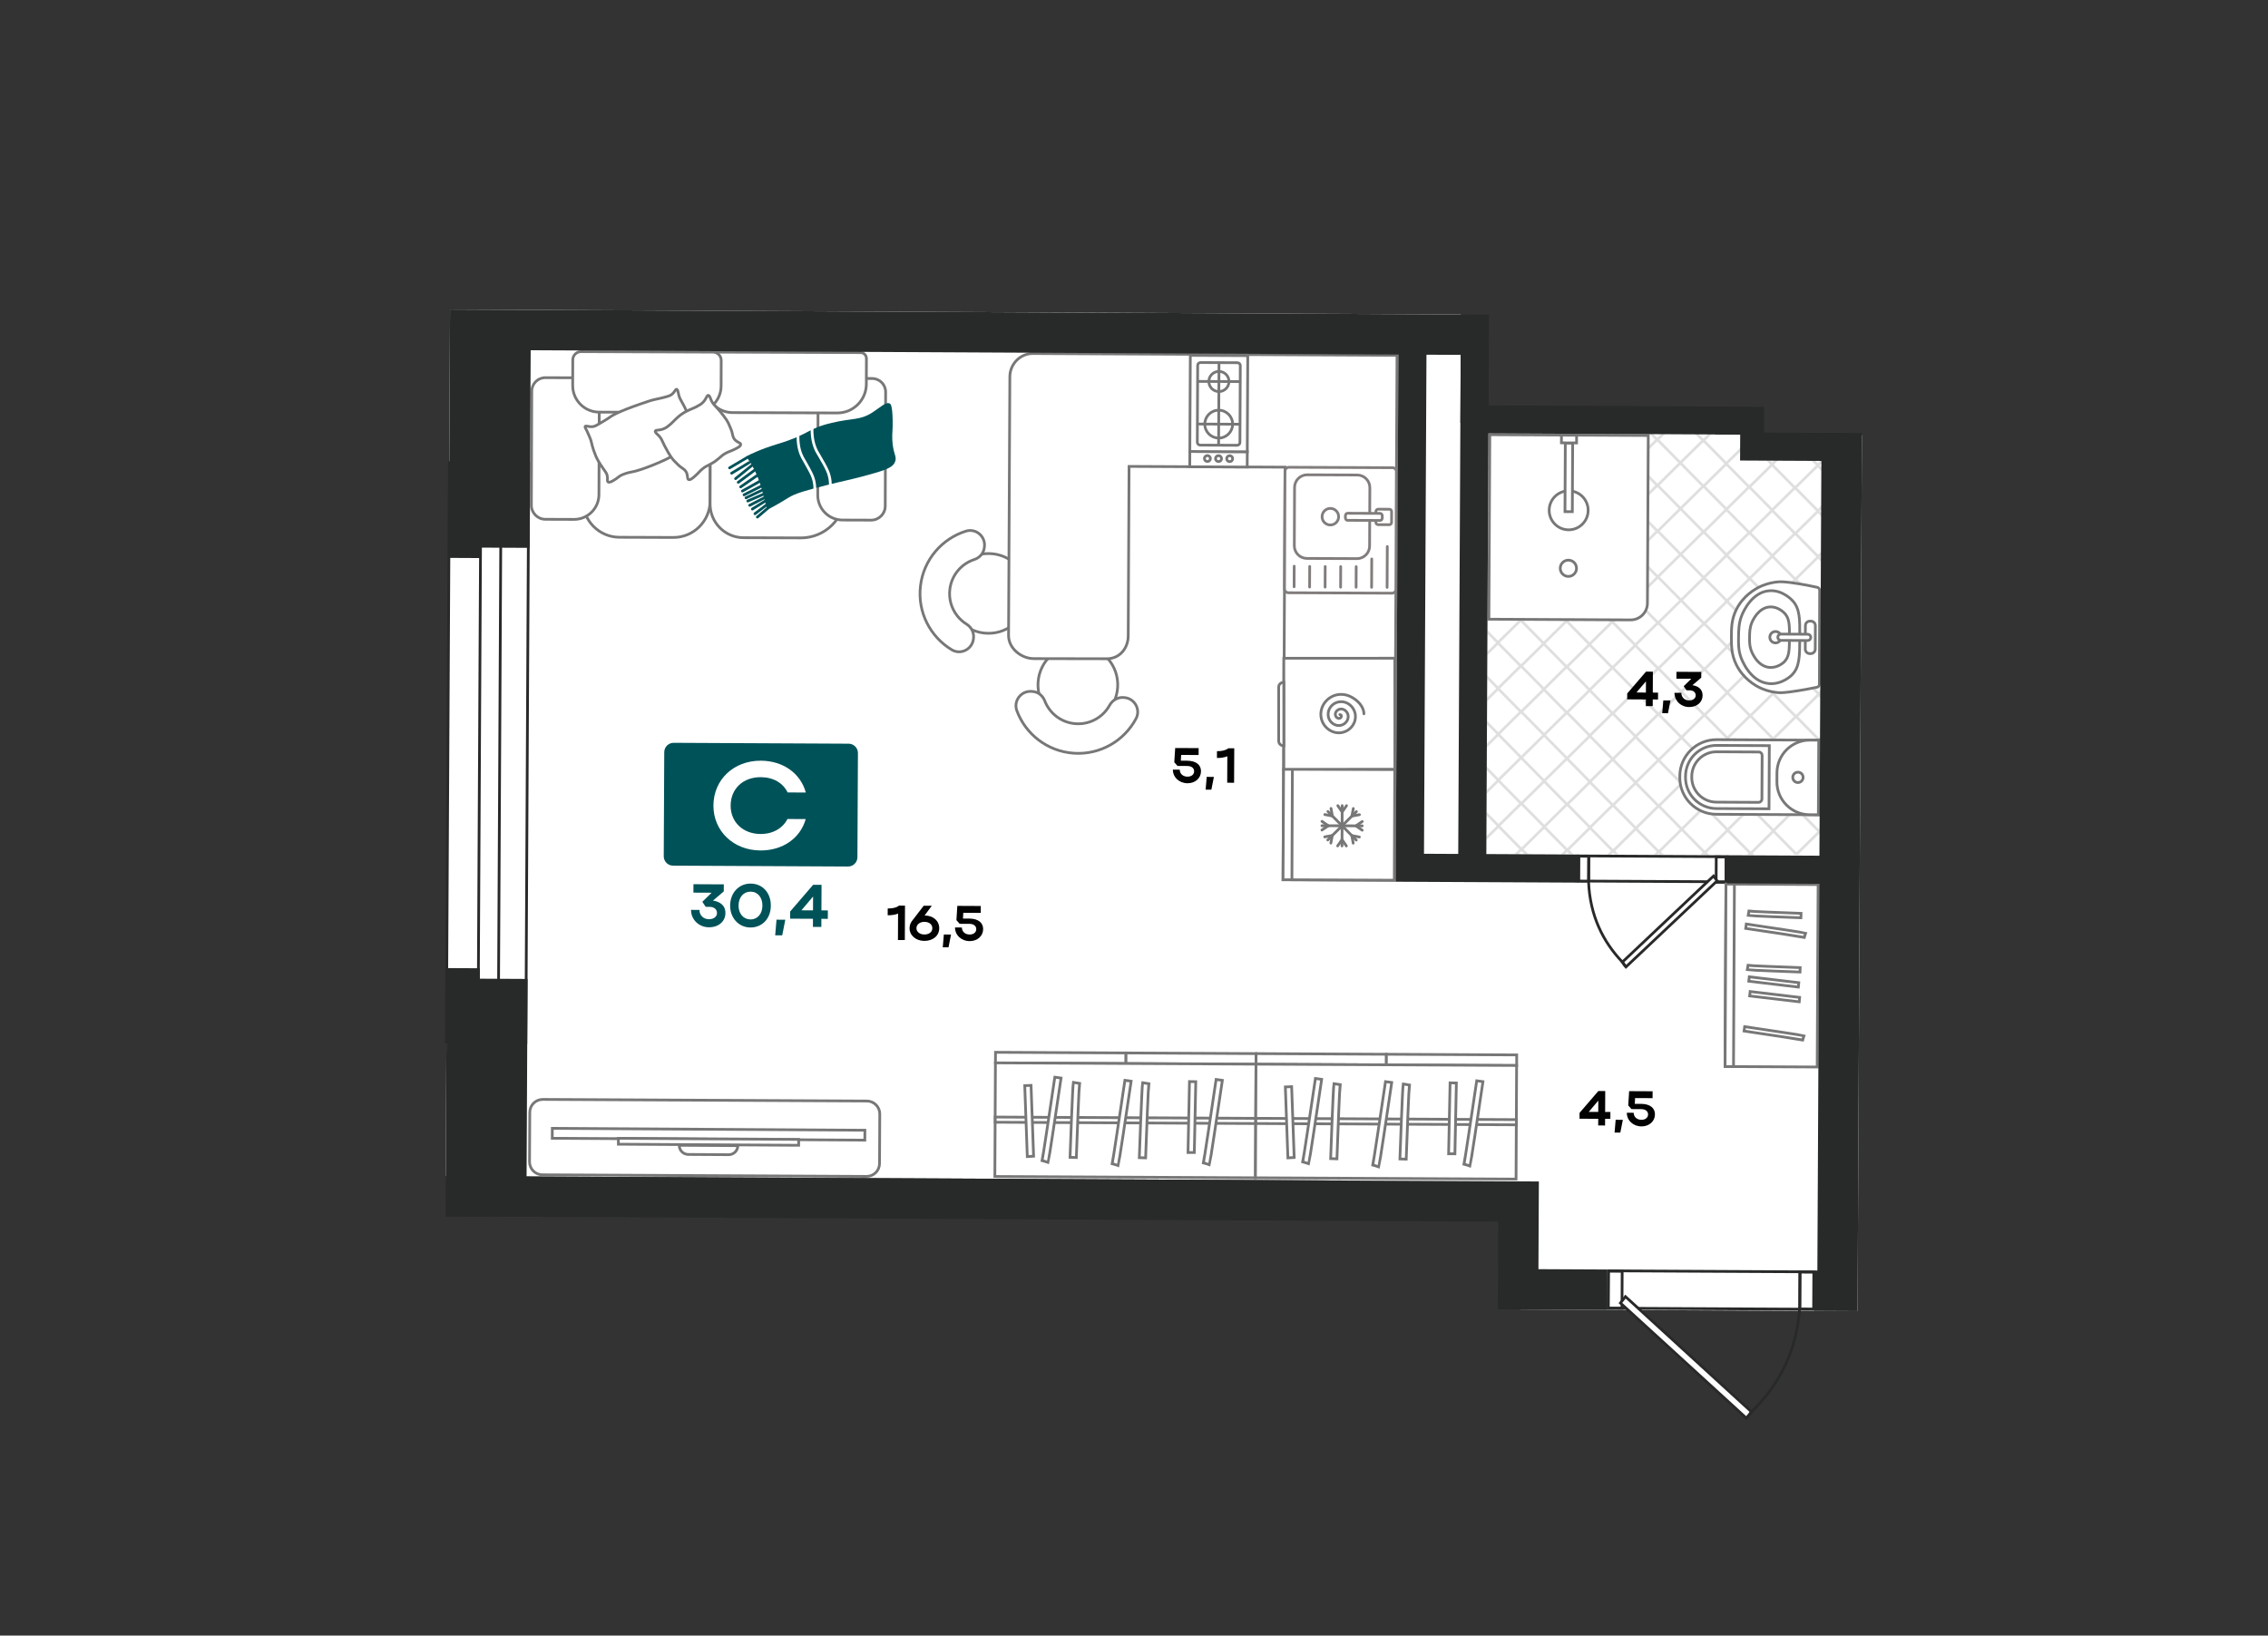 <?xml version="1.0" encoding="iso-8859-1"?>
<!-- Generator: Adobe Illustrator 28.0.0, SVG Export Plug-In . SVG Version: 6.00 Build 0)  -->
<svg version="1.1" id="&#x421;&#x43B;&#x43E;&#x439;_1"
	 xmlns="http://www.w3.org/2000/svg" xmlns:xlink="http://www.w3.org/1999/xlink" x="0px" y="0px" viewBox="0 0 830.057 598.473"
	 style="enable-background:new 0 0 830.057 598.473;" xml:space="preserve">
<rect x="0" y="0" width="830.057" height="598.473" fill="#333333" stroke="none"/>
<polygon style="fill:#FFFFFF;" points="163.138,430.337 485.559,431.934 485.5,443.803 556.628,444.156 556.455,479.15 
	679.831,479.761 681.419,159.255 627.717,158.989 627.735,155.188 534.474,154.726 534.671,115.078 164.709,113.245 "/>
<line style="fill:none;stroke:#282929;stroke-miterlimit:10;" x1="-2534.732" y1="272.214" x2="-2563.845" y2="272.142"/>
<line style="fill:none;stroke:#282929;stroke-miterlimit:10;" x1="-2543.927" y1="272.191" x2="-2552.348" y2="272.17"/>
<g style="opacity:0.15;">
	<defs>
		<polygon id="SVGID_1_" style="opacity:0.15;" points="543.977,312.517 544.739,158.578 666.881,158.381 666.119,312.813 		"/>
	</defs>
	<clipPath id="SVGID_00000168076198582575556980000018238630180718401665_">
		<use xlink:href="#SVGID_1_"  style="overflow:visible;"/>
	</clipPath>
	<g style="clip-path:url(#SVGID_00000168076198582575556980000018238630180718401665_);">
		<g>
			<g>
				
					<rect x="617.164" y="147.095" transform="matrix(0.702 0.712 -0.712 0.702 294.801 -398.309)" style="fill:none;stroke:#282929;stroke-miterlimit:10;" width="12.044" height="11.789"/>
				
					<rect x="633.916" y="147.399" transform="matrix(0.702 0.712 -0.712 0.702 300.008 -410.149)" style="fill:none;stroke:#282929;stroke-miterlimit:10;" width="12.044" height="11.789"/>
				
					<rect x="650.668" y="147.703" transform="matrix(0.702 0.712 -0.712 0.702 305.22 -421.991)" style="fill:none;stroke:#282929;stroke-miterlimit:10;" width="12.044" height="11.789"/>
				
					<rect x="667.42" y="148.007" transform="matrix(0.702 0.712 -0.712 0.702 310.426 -433.831)" style="fill:none;stroke:#282929;stroke-miterlimit:10;" width="12.044" height="11.789"/>
				
					<rect x="684.172" y="148.311" transform="matrix(0.702 0.712 -0.712 0.702 315.648 -445.68)" style="fill:none;stroke:#282929;stroke-miterlimit:10;" width="12.044" height="11.789"/>
				
					<rect x="700.924" y="148.615" transform="matrix(0.702 0.712 -0.712 0.702 320.849 -457.516)" style="fill:none;stroke:#282929;stroke-miterlimit:10;" width="12.044" height="11.789"/>
				
					<rect x="717.677" y="148.919" transform="matrix(0.702 0.712 -0.712 0.702 326.066 -469.362)" style="fill:none;stroke:#282929;stroke-miterlimit:10;" width="12.044" height="11.789"/>
				
					<rect x="617.218" y="163.818" transform="matrix(0.702 0.712 -0.712 0.702 306.725 -393.359)" style="fill:none;stroke:#282929;stroke-miterlimit:10;" width="12.044" height="11.789"/>
				
					<rect x="633.971" y="164.122" transform="matrix(0.702 0.712 -0.712 0.702 311.937 -405.201)" style="fill:none;stroke:#282929;stroke-miterlimit:10;" width="12.044" height="11.789"/>
				
					<rect x="650.723" y="164.426" transform="matrix(0.702 0.712 -0.712 0.702 317.148 -417.044)" style="fill:none;stroke:#282929;stroke-miterlimit:10;" width="12.044" height="11.789"/>
				
					<rect x="667.475" y="164.73" transform="matrix(0.702 0.712 -0.712 0.702 322.36 -428.887)" style="fill:none;stroke:#282929;stroke-miterlimit:10;" width="12.044" height="11.789"/>
				
					<rect x="684.227" y="165.034" transform="matrix(0.702 0.712 -0.712 0.702 327.572 -440.729)" style="fill:none;stroke:#282929;stroke-miterlimit:10;" width="12.044" height="11.789"/>
				
					<rect x="700.979" y="165.338" transform="matrix(0.702 0.712 -0.712 0.702 332.783 -452.572)" style="fill:none;stroke:#282929;stroke-miterlimit:10;" width="12.044" height="11.789"/>
				
					<rect x="717.731" y="165.642" transform="matrix(0.702 0.712 -0.712 0.702 337.995 -464.415)" style="fill:none;stroke:#282929;stroke-miterlimit:10;" width="12.044" height="11.789"/>
				
					<rect x="617.273" y="180.541" transform="matrix(0.702 0.712 -0.712 0.702 318.654 -388.411)" style="fill:none;stroke:#282929;stroke-miterlimit:10;" width="12.044" height="11.789"/>
				
					<rect x="634.025" y="180.845" transform="matrix(0.702 0.712 -0.712 0.702 323.87 -400.257)" style="fill:none;stroke:#282929;stroke-miterlimit:10;" width="12.044" height="11.789"/>
				
					<rect x="650.777" y="181.149" transform="matrix(0.702 0.712 -0.712 0.702 329.077 -412.097)" style="fill:none;stroke:#282929;stroke-miterlimit:10;" width="12.044" height="11.789"/>
				
					<rect x="667.53" y="181.453" transform="matrix(0.702 0.712 -0.712 0.702 334.289 -423.94)" style="fill:none;stroke:#282929;stroke-miterlimit:10;" width="12.044" height="11.789"/>
				
					<rect x="684.282" y="181.757" transform="matrix(0.702 0.712 -0.712 0.702 339.495 -435.779)" style="fill:none;stroke:#282929;stroke-miterlimit:10;" width="12.044" height="11.789"/>
				
					<rect x="701.034" y="182.061" transform="matrix(0.702 0.712 -0.712 0.702 344.717 -447.628)" style="fill:none;stroke:#282929;stroke-miterlimit:10;" width="12.044" height="11.789"/>
				
					<rect x="717.786" y="182.365" transform="matrix(0.702 0.712 -0.712 0.702 349.923 -459.468)" style="fill:none;stroke:#282929;stroke-miterlimit:10;" width="12.044" height="11.789"/>
				
					<rect x="617.328" y="197.264" transform="matrix(0.702 0.712 -0.712 0.702 330.578 -383.462)" style="fill:none;stroke:#282929;stroke-miterlimit:10;" width="12.044" height="11.789"/>
				
					<rect x="634.08" y="197.568" transform="matrix(0.702 0.712 -0.712 0.702 335.794 -395.307)" style="fill:none;stroke:#282929;stroke-miterlimit:10;" width="12.044" height="11.789"/>
				
					<rect x="650.832" y="197.872" transform="matrix(0.702 0.712 -0.712 0.702 341.006 -407.15)" style="fill:none;stroke:#282929;stroke-miterlimit:10;" width="12.044" height="11.789"/>
				
					<rect x="667.584" y="198.176" transform="matrix(0.702 0.712 -0.712 0.702 346.217 -418.992)" style="fill:none;stroke:#282929;stroke-miterlimit:10;" width="12.044" height="11.789"/>
				
					<rect x="684.337" y="198.48" transform="matrix(0.702 0.712 -0.712 0.702 351.429 -430.835)" style="fill:none;stroke:#282929;stroke-miterlimit:10;" width="12.044" height="11.789"/>
				
					<rect x="701.089" y="198.784" transform="matrix(0.702 0.712 -0.712 0.702 356.64 -442.678)" style="fill:none;stroke:#282929;stroke-miterlimit:10;" width="12.044" height="11.789"/>
				
					<rect x="717.841" y="199.087" transform="matrix(0.702 0.712 -0.712 0.702 361.852 -454.52)" style="fill:none;stroke:#282929;stroke-miterlimit:10;" width="12.044" height="11.789"/>
			</g>
			<g>
				
					<rect x="617.448" y="214.091" transform="matrix(0.702 0.712 -0.712 0.702 342.61 -378.534)" style="fill:none;stroke:#282929;stroke-miterlimit:10;" width="12.044" height="11.789"/>
				
					<rect x="634.2" y="214.395" transform="matrix(0.702 0.712 -0.712 0.702 347.817 -390.375)" style="fill:none;stroke:#282929;stroke-miterlimit:10;" width="12.044" height="11.789"/>
				
					<rect x="650.952" y="214.699" transform="matrix(0.702 0.712 -0.712 0.702 353.028 -402.217)" style="fill:none;stroke:#282929;stroke-miterlimit:10;" width="12.044" height="11.789"/>
				
					<rect x="667.704" y="215.003" transform="matrix(0.702 0.712 -0.712 0.702 358.235 -414.058)" style="fill:none;stroke:#282929;stroke-miterlimit:10;" width="12.044" height="11.789"/>
				
					<rect x="684.456" y="215.307" transform="matrix(0.702 0.712 -0.712 0.702 363.457 -425.906)" style="fill:none;stroke:#282929;stroke-miterlimit:10;" width="12.044" height="11.789"/>
				
					<rect x="701.208" y="215.611" transform="matrix(0.702 0.712 -0.712 0.702 368.658 -437.743)" style="fill:none;stroke:#282929;stroke-miterlimit:10;" width="12.044" height="11.789"/>
				
					<rect x="717.961" y="215.915" transform="matrix(0.702 0.712 -0.712 0.702 373.874 -449.588)" style="fill:none;stroke:#282929;stroke-miterlimit:10;" width="12.044" height="11.789"/>
				
					<rect x="617.502" y="230.814" transform="matrix(0.702 0.712 -0.712 0.702 354.534 -373.585)" style="fill:none;stroke:#282929;stroke-miterlimit:10;" width="12.044" height="11.789"/>
				
					<rect x="634.254" y="231.118" transform="matrix(0.702 0.712 -0.712 0.702 359.745 -385.428)" style="fill:none;stroke:#282929;stroke-miterlimit:10;" width="12.044" height="11.789"/>
				
					<rect x="651.007" y="231.422" transform="matrix(0.702 0.712 -0.712 0.702 364.957 -397.27)" style="fill:none;stroke:#282929;stroke-miterlimit:10;" width="12.044" height="11.789"/>
				
					<rect x="667.759" y="231.726" transform="matrix(0.702 0.712 -0.712 0.702 370.168 -409.113)" style="fill:none;stroke:#282929;stroke-miterlimit:10;" width="12.044" height="11.789"/>
				
					<rect x="684.511" y="232.029" transform="matrix(0.702 0.712 -0.712 0.702 375.38 -420.956)" style="fill:none;stroke:#282929;stroke-miterlimit:10;" width="12.044" height="11.789"/>
				
					<rect x="701.263" y="232.333" transform="matrix(0.702 0.712 -0.712 0.702 380.592 -432.798)" style="fill:none;stroke:#282929;stroke-miterlimit:10;" width="12.044" height="11.789"/>
				
					<rect x="718.015" y="232.637" transform="matrix(0.702 0.712 -0.712 0.702 385.803 -444.641)" style="fill:none;stroke:#282929;stroke-miterlimit:10;" width="12.044" height="11.789"/>
				
					<rect x="617.557" y="247.536" transform="matrix(0.702 0.712 -0.712 0.702 366.463 -368.638)" style="fill:none;stroke:#282929;stroke-miterlimit:10;" width="12.044" height="11.789"/>
				
					<rect x="634.309" y="247.84" transform="matrix(0.702 0.712 -0.712 0.702 371.679 -380.483)" style="fill:none;stroke:#282929;stroke-miterlimit:10;" width="12.044" height="11.789"/>
				
					<rect x="651.061" y="248.144" transform="matrix(0.702 0.712 -0.712 0.702 376.886 -392.323)" style="fill:none;stroke:#282929;stroke-miterlimit:10;" width="12.044" height="11.789"/>
				
					<rect x="667.814" y="248.448" transform="matrix(0.702 0.712 -0.712 0.702 382.097 -404.166)" style="fill:none;stroke:#282929;stroke-miterlimit:10;" width="12.044" height="11.789"/>
				
					<rect x="684.566" y="248.752" transform="matrix(0.702 0.712 -0.712 0.702 387.303 -416.006)" style="fill:none;stroke:#282929;stroke-miterlimit:10;" width="12.044" height="11.789"/>
				
					<rect x="701.318" y="249.056" transform="matrix(0.702 0.712 -0.712 0.702 392.526 -427.854)" style="fill:none;stroke:#282929;stroke-miterlimit:10;" width="12.044" height="11.789"/>
				
					<rect x="718.07" y="249.36" transform="matrix(0.702 0.712 -0.712 0.702 397.732 -439.694)" style="fill:none;stroke:#282929;stroke-miterlimit:10;" width="12.044" height="11.789"/>
				
					<rect x="617.612" y="264.259" transform="matrix(0.702 0.712 -0.712 0.702 378.386 -363.688)" style="fill:none;stroke:#282929;stroke-miterlimit:10;" width="12.044" height="11.789"/>
				
					<rect x="634.364" y="264.563" transform="matrix(0.702 0.712 -0.712 0.702 383.603 -375.533)" style="fill:none;stroke:#282929;stroke-miterlimit:10;" width="12.044" height="11.789"/>
				
					<rect x="651.116" y="264.867" transform="matrix(0.702 0.712 -0.712 0.702 388.814 -387.376)" style="fill:none;stroke:#282929;stroke-miterlimit:10;" width="12.044" height="11.789"/>
				
					<rect x="667.868" y="265.171" transform="matrix(0.702 0.712 -0.712 0.702 394.026 -399.218)" style="fill:none;stroke:#282929;stroke-miterlimit:10;" width="12.044" height="11.789"/>
				
					<rect x="684.62" y="265.475" transform="matrix(0.702 0.712 -0.712 0.702 399.238 -411.061)" style="fill:none;stroke:#282929;stroke-miterlimit:10;" width="12.044" height="11.789"/>
				
					<rect x="701.373" y="265.779" transform="matrix(0.702 0.712 -0.712 0.702 404.449 -422.904)" style="fill:none;stroke:#282929;stroke-miterlimit:10;" width="12.044" height="11.789"/>
				
					<rect x="718.125" y="266.083" transform="matrix(0.702 0.712 -0.712 0.702 409.661 -434.747)" style="fill:none;stroke:#282929;stroke-miterlimit:10;" width="12.044" height="11.789"/>
			</g>
			<g>
				
					<rect x="499.81" y="144.972" transform="matrix(0.702 0.712 -0.712 0.702 258.297 -315.345)" style="fill:none;stroke:#282929;stroke-miterlimit:10;" width="12.044" height="11.789"/>
				
					<rect x="516.562" y="145.276" transform="matrix(0.702 0.712 -0.712 0.702 263.505 -327.186)" style="fill:none;stroke:#282929;stroke-miterlimit:10;" width="12.044" height="11.789"/>
				
					<rect x="533.315" y="145.58" transform="matrix(0.702 0.712 -0.712 0.702 268.716 -339.028)" style="fill:none;stroke:#282929;stroke-miterlimit:10;" width="12.044" height="11.789"/>
				
					<rect x="550.067" y="145.884" transform="matrix(0.702 0.712 -0.712 0.702 273.924 -350.869)" style="fill:none;stroke:#282929;stroke-miterlimit:10;" width="12.044" height="11.789"/>
				
					<rect x="566.819" y="146.188" transform="matrix(0.702 0.712 -0.712 0.702 279.144 -362.716)" style="fill:none;stroke:#282929;stroke-miterlimit:10;" width="12.044" height="11.789"/>
				
					<rect x="583.571" y="146.492" transform="matrix(0.702 0.712 -0.712 0.702 284.347 -374.554)" style="fill:none;stroke:#282929;stroke-miterlimit:10;" width="12.044" height="11.789"/>
				
					<rect x="600.323" y="146.796" transform="matrix(0.702 0.712 -0.712 0.702 289.562 -386.399)" style="fill:none;stroke:#282929;stroke-miterlimit:10;" width="12.044" height="11.789"/>
				
					<rect x="499.865" y="161.695" transform="matrix(0.702 0.712 -0.712 0.702 270.222 -310.396)" style="fill:none;stroke:#282929;stroke-miterlimit:10;" width="12.044" height="11.789"/>
				
					<rect x="516.617" y="161.999" transform="matrix(0.702 0.712 -0.712 0.702 275.433 -322.238)" style="fill:none;stroke:#282929;stroke-miterlimit:10;" width="12.044" height="11.789"/>
				
					<rect x="533.37" y="162.303" transform="matrix(0.702 0.712 -0.712 0.702 280.645 -334.081)" style="fill:none;stroke:#282929;stroke-miterlimit:10;" width="12.044" height="11.789"/>
				
					<rect x="550.122" y="162.607" transform="matrix(0.702 0.712 -0.712 0.702 285.857 -345.924)" style="fill:none;stroke:#282929;stroke-miterlimit:10;" width="12.044" height="11.789"/>
				
					<rect x="566.874" y="162.911" transform="matrix(0.702 0.712 -0.712 0.702 291.068 -357.766)" style="fill:none;stroke:#282929;stroke-miterlimit:10;" width="12.044" height="11.789"/>
				
					<rect x="583.626" y="163.215" transform="matrix(0.702 0.712 -0.712 0.702 296.28 -369.609)" style="fill:none;stroke:#282929;stroke-miterlimit:10;" width="12.044" height="11.789"/>
				
					<rect x="600.378" y="163.519" transform="matrix(0.702 0.712 -0.712 0.702 301.491 -381.452)" style="fill:none;stroke:#282929;stroke-miterlimit:10;" width="12.044" height="11.789"/>
				
					<rect x="499.92" y="178.418" transform="matrix(0.702 0.712 -0.712 0.702 282.151 -305.449)" style="fill:none;stroke:#282929;stroke-miterlimit:10;" width="12.044" height="11.789"/>
				
					<rect x="516.672" y="178.722" transform="matrix(0.702 0.712 -0.712 0.702 287.366 -317.293)" style="fill:none;stroke:#282929;stroke-miterlimit:10;" width="12.044" height="11.789"/>
				
					<rect x="533.424" y="179.026" transform="matrix(0.702 0.712 -0.712 0.702 292.574 -329.134)" style="fill:none;stroke:#282929;stroke-miterlimit:10;" width="12.044" height="11.789"/>
				
					<rect x="550.176" y="179.33" transform="matrix(0.702 0.712 -0.712 0.702 297.785 -340.977)" style="fill:none;stroke:#282929;stroke-miterlimit:10;" width="12.044" height="11.789"/>
				
					<rect x="566.929" y="179.634" transform="matrix(0.702 0.712 -0.712 0.702 302.993 -352.817)" style="fill:none;stroke:#282929;stroke-miterlimit:10;" width="12.044" height="11.789"/>
				
					<rect x="583.681" y="179.938" transform="matrix(0.702 0.712 -0.712 0.702 308.213 -364.664)" style="fill:none;stroke:#282929;stroke-miterlimit:10;" width="12.044" height="11.789"/>
				
					<rect x="600.433" y="180.242" transform="matrix(0.702 0.712 -0.712 0.702 313.42 -376.505)" style="fill:none;stroke:#282929;stroke-miterlimit:10;" width="12.044" height="11.789"/>
				
					<rect x="499.975" y="195.141" transform="matrix(0.702 0.712 -0.712 0.702 294.075 -300.5)" style="fill:none;stroke:#282929;stroke-miterlimit:10;" width="12.044" height="11.789"/>
				
					<rect x="516.727" y="195.445" transform="matrix(0.702 0.712 -0.712 0.702 299.291 -312.344)" style="fill:none;stroke:#282929;stroke-miterlimit:10;" width="12.044" height="11.789"/>
				
					<rect x="533.479" y="195.749" transform="matrix(0.702 0.712 -0.712 0.702 304.502 -324.187)" style="fill:none;stroke:#282929;stroke-miterlimit:10;" width="12.044" height="11.789"/>
				
					<rect x="550.231" y="196.053" transform="matrix(0.702 0.712 -0.712 0.702 309.714 -336.029)" style="fill:none;stroke:#282929;stroke-miterlimit:10;" width="12.044" height="11.789"/>
				
					<rect x="566.983" y="196.357" transform="matrix(0.702 0.712 -0.712 0.702 314.925 -347.872)" style="fill:none;stroke:#282929;stroke-miterlimit:10;" width="12.044" height="11.789"/>
				
					<rect x="583.735" y="196.661" transform="matrix(0.702 0.712 -0.712 0.702 320.137 -359.715)" style="fill:none;stroke:#282929;stroke-miterlimit:10;" width="12.044" height="11.789"/>
				
					<rect x="600.488" y="196.965" transform="matrix(0.702 0.712 -0.712 0.702 325.349 -371.557)" style="fill:none;stroke:#282929;stroke-miterlimit:10;" width="12.044" height="11.789"/>
			</g>
			<g>
				
					<rect x="500.094" y="211.968" transform="matrix(0.702 0.712 -0.712 0.702 306.106 -295.571)" style="fill:none;stroke:#282929;stroke-miterlimit:10;" width="12.044" height="11.789"/>
				
					<rect x="516.846" y="212.272" transform="matrix(0.702 0.712 -0.712 0.702 311.313 -307.412)" style="fill:none;stroke:#282929;stroke-miterlimit:10;" width="12.044" height="11.789"/>
				
					<rect x="533.599" y="212.576" transform="matrix(0.702 0.712 -0.712 0.702 316.525 -319.255)" style="fill:none;stroke:#282929;stroke-miterlimit:10;" width="12.044" height="11.789"/>
				
					<rect x="550.351" y="212.88" transform="matrix(0.702 0.712 -0.712 0.702 321.732 -331.095)" style="fill:none;stroke:#282929;stroke-miterlimit:10;" width="12.044" height="11.789"/>
				
					<rect x="567.103" y="213.184" transform="matrix(0.702 0.712 -0.712 0.702 326.952 -342.942)" style="fill:none;stroke:#282929;stroke-miterlimit:10;" width="12.044" height="11.789"/>
				
					<rect x="583.855" y="213.488" transform="matrix(0.702 0.712 -0.712 0.702 332.155 -354.78)" style="fill:none;stroke:#282929;stroke-miterlimit:10;" width="12.044" height="11.789"/>
				
					<rect x="600.607" y="213.792" transform="matrix(0.702 0.712 -0.712 0.702 337.371 -366.625)" style="fill:none;stroke:#282929;stroke-miterlimit:10;" width="12.044" height="11.789"/>
				
					<rect x="500.149" y="228.691" transform="matrix(0.702 0.712 -0.712 0.702 318.031 -290.622)" style="fill:none;stroke:#282929;stroke-miterlimit:10;" width="12.044" height="11.789"/>
				
					<rect x="516.901" y="228.995" transform="matrix(0.702 0.712 -0.712 0.702 323.242 -302.465)" style="fill:none;stroke:#282929;stroke-miterlimit:10;" width="12.044" height="11.789"/>
				
					<rect x="533.653" y="229.299" transform="matrix(0.702 0.712 -0.712 0.702 328.454 -314.307)" style="fill:none;stroke:#282929;stroke-miterlimit:10;" width="12.044" height="11.789"/>
				
					<rect x="550.406" y="229.603" transform="matrix(0.702 0.712 -0.712 0.702 333.665 -326.15)" style="fill:none;stroke:#282929;stroke-miterlimit:10;" width="12.044" height="11.789"/>
				
					<rect x="567.158" y="229.907" transform="matrix(0.702 0.712 -0.712 0.702 338.877 -337.993)" style="fill:none;stroke:#282929;stroke-miterlimit:10;" width="12.044" height="11.789"/>
				
					<rect x="583.91" y="230.211" transform="matrix(0.702 0.712 -0.712 0.702 344.088 -349.835)" style="fill:none;stroke:#282929;stroke-miterlimit:10;" width="12.044" height="11.789"/>
				
					<rect x="600.662" y="230.515" transform="matrix(0.702 0.712 -0.712 0.702 349.3 -361.678)" style="fill:none;stroke:#282929;stroke-miterlimit:10;" width="12.044" height="11.789"/>
				
					<rect x="500.204" y="245.414" transform="matrix(0.702 0.712 -0.712 0.702 329.959 -285.675)" style="fill:none;stroke:#282929;stroke-miterlimit:10;" width="12.044" height="11.789"/>
				
					<rect x="516.956" y="245.718" transform="matrix(0.702 0.712 -0.712 0.702 335.175 -297.519)" style="fill:none;stroke:#282929;stroke-miterlimit:10;" width="12.044" height="11.789"/>
				
					<rect x="533.708" y="246.022" transform="matrix(0.702 0.712 -0.712 0.702 340.382 -309.36)" style="fill:none;stroke:#282929;stroke-miterlimit:10;" width="12.044" height="11.789"/>
				
					<rect x="550.46" y="246.325" transform="matrix(0.702 0.712 -0.712 0.702 345.594 -321.203)" style="fill:none;stroke:#282929;stroke-miterlimit:10;" width="12.044" height="11.789"/>
				
					<rect x="567.212" y="246.63" transform="matrix(0.702 0.712 -0.712 0.702 350.801 -333.044)" style="fill:none;stroke:#282929;stroke-miterlimit:10;" width="12.044" height="11.789"/>
				
					<rect x="583.965" y="246.933" transform="matrix(0.702 0.712 -0.712 0.702 356.022 -344.89)" style="fill:none;stroke:#282929;stroke-miterlimit:10;" width="12.044" height="11.789"/>
				
					<rect x="600.717" y="247.238" transform="matrix(0.702 0.712 -0.712 0.702 361.228 -356.731)" style="fill:none;stroke:#282929;stroke-miterlimit:10;" width="12.044" height="11.789"/>
				
					<rect x="500.258" y="262.136" transform="matrix(0.702 0.712 -0.712 0.702 341.884 -280.726)" style="fill:none;stroke:#282929;stroke-miterlimit:10;" width="12.044" height="11.789"/>
				
					<rect x="517.011" y="262.44" transform="matrix(0.702 0.712 -0.712 0.702 347.099 -292.57)" style="fill:none;stroke:#282929;stroke-miterlimit:10;" width="12.044" height="11.789"/>
				
					<rect x="533.763" y="262.744" transform="matrix(0.702 0.712 -0.712 0.702 352.311 -304.413)" style="fill:none;stroke:#282929;stroke-miterlimit:10;" width="12.044" height="11.789"/>
				
					<rect x="550.515" y="263.048" transform="matrix(0.702 0.712 -0.712 0.702 357.523 -316.255)" style="fill:none;stroke:#282929;stroke-miterlimit:10;" width="12.044" height="11.789"/>
				
					<rect x="567.267" y="263.352" transform="matrix(0.702 0.712 -0.712 0.702 362.734 -328.098)" style="fill:none;stroke:#282929;stroke-miterlimit:10;" width="12.044" height="11.789"/>
				
					<rect x="584.019" y="263.656" transform="matrix(0.702 0.712 -0.712 0.702 367.946 -339.941)" style="fill:none;stroke:#282929;stroke-miterlimit:10;" width="12.044" height="11.789"/>
				
					<rect x="600.772" y="263.96" transform="matrix(0.702 0.712 -0.712 0.702 373.157 -351.784)" style="fill:none;stroke:#282929;stroke-miterlimit:10;" width="12.044" height="11.789"/>
			</g>
		</g>
		<g>
			<g>
				
					<rect x="617.628" y="281.121" transform="matrix(0.702 0.712 -0.712 0.702 390.413 -358.676)" style="fill:none;stroke:#282929;stroke-miterlimit:10;" width="12.044" height="11.789"/>
				
					<rect x="634.38" y="281.425" transform="matrix(0.702 0.712 -0.712 0.702 395.619 -370.517)" style="fill:none;stroke:#282929;stroke-miterlimit:10;" width="12.044" height="11.789"/>
				
					<rect x="651.132" y="281.729" transform="matrix(0.702 0.712 -0.712 0.702 400.831 -382.359)" style="fill:none;stroke:#282929;stroke-miterlimit:10;" width="12.044" height="11.789"/>
				
					<rect x="667.884" y="282.033" transform="matrix(0.702 0.712 -0.712 0.702 406.037 -394.2)" style="fill:none;stroke:#282929;stroke-miterlimit:10;" width="12.044" height="11.789"/>
				
					<rect x="684.636" y="282.337" transform="matrix(0.702 0.712 -0.712 0.702 411.259 -406.047)" style="fill:none;stroke:#282929;stroke-miterlimit:10;" width="12.044" height="11.789"/>
				
					<rect x="701.388" y="282.641" transform="matrix(0.702 0.712 -0.712 0.702 416.46 -417.885)" style="fill:none;stroke:#282929;stroke-miterlimit:10;" width="12.044" height="11.789"/>
				
					<rect x="718.141" y="282.945" transform="matrix(0.702 0.712 -0.712 0.702 421.677 -429.73)" style="fill:none;stroke:#282929;stroke-miterlimit:10;" width="12.044" height="11.789"/>
				
					<rect x="617.682" y="297.844" transform="matrix(0.702 0.712 -0.712 0.702 402.336 -353.727)" style="fill:none;stroke:#282929;stroke-miterlimit:10;" width="12.044" height="11.789"/>
				
					<rect x="634.434" y="298.148" transform="matrix(0.702 0.712 -0.712 0.702 407.548 -365.569)" style="fill:none;stroke:#282929;stroke-miterlimit:10;" width="12.044" height="11.789"/>
				
					<rect x="651.187" y="298.452" transform="matrix(0.702 0.712 -0.712 0.702 412.76 -377.412)" style="fill:none;stroke:#282929;stroke-miterlimit:10;" width="12.044" height="11.789"/>
				
					<rect x="667.939" y="298.756" transform="matrix(0.702 0.712 -0.712 0.702 417.971 -389.255)" style="fill:none;stroke:#282929;stroke-miterlimit:10;" width="12.044" height="11.789"/>
				
					<rect x="684.691" y="299.06" transform="matrix(0.702 0.712 -0.712 0.702 423.183 -401.097)" style="fill:none;stroke:#282929;stroke-miterlimit:10;" width="12.044" height="11.789"/>
				
					<rect x="701.443" y="299.364" transform="matrix(0.702 0.712 -0.712 0.702 428.394 -412.94)" style="fill:none;stroke:#282929;stroke-miterlimit:10;" width="12.044" height="11.789"/>
				
					<rect x="718.195" y="299.668" transform="matrix(0.702 0.712 -0.712 0.702 433.606 -424.783)" style="fill:none;stroke:#282929;stroke-miterlimit:10;" width="12.044" height="11.789"/>
				
					<rect x="617.737" y="314.567" transform="matrix(0.702 0.712 -0.712 0.702 414.265 -348.779)" style="fill:none;stroke:#282929;stroke-miterlimit:10;" width="12.044" height="11.789"/>
				
					<rect x="634.489" y="314.871" transform="matrix(0.702 0.712 -0.712 0.702 419.482 -360.624)" style="fill:none;stroke:#282929;stroke-miterlimit:10;" width="12.044" height="11.789"/>
				
					<rect x="651.241" y="315.175" transform="matrix(0.702 0.712 -0.712 0.702 424.688 -372.465)" style="fill:none;stroke:#282929;stroke-miterlimit:10;" width="12.044" height="11.789"/>
				
					<rect x="667.994" y="315.479" transform="matrix(0.702 0.712 -0.712 0.702 429.9 -384.307)" style="fill:none;stroke:#282929;stroke-miterlimit:10;" width="12.044" height="11.789"/>
				
					<rect x="684.746" y="315.783" transform="matrix(0.702 0.712 -0.712 0.702 435.106 -396.148)" style="fill:none;stroke:#282929;stroke-miterlimit:10;" width="12.044" height="11.789"/>
				
					<rect x="701.498" y="316.087" transform="matrix(0.702 0.712 -0.712 0.702 440.329 -407.995)" style="fill:none;stroke:#282929;stroke-miterlimit:10;" width="12.044" height="11.789"/>
				
					<rect x="718.25" y="316.391" transform="matrix(0.702 0.712 -0.712 0.702 445.534 -419.835)" style="fill:none;stroke:#282929;stroke-miterlimit:10;" width="12.044" height="11.789"/>
				
					<rect x="617.792" y="331.29" transform="matrix(0.702 0.712 -0.712 0.702 426.188 -343.83)" style="fill:none;stroke:#282929;stroke-miterlimit:10;" width="12.044" height="11.789"/>
				
					<rect x="634.544" y="331.594" transform="matrix(0.702 0.712 -0.712 0.702 431.405 -355.675)" style="fill:none;stroke:#282929;stroke-miterlimit:10;" width="12.044" height="11.789"/>
				
					<rect x="651.296" y="331.898" transform="matrix(0.702 0.712 -0.712 0.702 436.617 -367.517)" style="fill:none;stroke:#282929;stroke-miterlimit:10;" width="12.044" height="11.789"/>
				
					<rect x="668.048" y="332.202" transform="matrix(0.702 0.712 -0.712 0.702 441.829 -379.36)" style="fill:none;stroke:#282929;stroke-miterlimit:10;" width="12.044" height="11.789"/>
				
					<rect x="684.8" y="332.506" transform="matrix(0.702 0.712 -0.712 0.702 447.04 -391.203)" style="fill:none;stroke:#282929;stroke-miterlimit:10;" width="12.044" height="11.789"/>
				
					<rect x="701.553" y="332.81" transform="matrix(0.702 0.712 -0.712 0.702 452.252 -403.046)" style="fill:none;stroke:#282929;stroke-miterlimit:10;" width="12.044" height="11.789"/>
				
					<rect x="718.305" y="333.114" transform="matrix(0.702 0.712 -0.712 0.702 457.463 -414.888)" style="fill:none;stroke:#282929;stroke-miterlimit:10;" width="12.044" height="11.789"/>
			</g>
			<g>
				
					<rect x="617.911" y="348.117" transform="matrix(0.702 0.712 -0.712 0.702 438.222 -338.901)" style="fill:none;stroke:#282929;stroke-miterlimit:10;" width="12.044" height="11.789"/>
				
					<rect x="634.664" y="348.421" transform="matrix(0.702 0.712 -0.712 0.702 443.428 -350.743)" style="fill:none;stroke:#282929;stroke-miterlimit:10;" width="12.044" height="11.789"/>
				
					<rect x="651.416" y="348.725" transform="matrix(0.702 0.712 -0.712 0.702 448.639 -362.585)" style="fill:none;stroke:#282929;stroke-miterlimit:10;" width="12.044" height="11.789"/>
				
					<rect x="668.168" y="349.029" transform="matrix(0.702 0.712 -0.712 0.702 453.845 -374.426)" style="fill:none;stroke:#282929;stroke-miterlimit:10;" width="12.044" height="11.789"/>
				
					<rect x="684.92" y="349.333" transform="matrix(0.702 0.712 -0.712 0.702 459.068 -386.273)" style="fill:none;stroke:#282929;stroke-miterlimit:10;" width="12.044" height="11.789"/>
				
					<rect x="701.672" y="349.637" transform="matrix(0.702 0.712 -0.712 0.702 464.268 -398.111)" style="fill:none;stroke:#282929;stroke-miterlimit:10;" width="12.044" height="11.789"/>
				
					<rect x="718.424" y="349.941" transform="matrix(0.702 0.712 -0.712 0.702 469.485 -409.956)" style="fill:none;stroke:#282929;stroke-miterlimit:10;" width="12.044" height="11.789"/>
				
					<rect x="617.966" y="364.84" transform="matrix(0.702 0.712 -0.712 0.702 450.145 -333.953)" style="fill:none;stroke:#282929;stroke-miterlimit:10;" width="12.044" height="11.789"/>
				
					<rect x="634.718" y="365.144" transform="matrix(0.702 0.712 -0.712 0.702 455.356 -345.795)" style="fill:none;stroke:#282929;stroke-miterlimit:10;" width="12.044" height="11.789"/>
				
					<rect x="651.471" y="365.448" transform="matrix(0.702 0.712 -0.712 0.702 460.568 -357.638)" style="fill:none;stroke:#282929;stroke-miterlimit:10;" width="12.044" height="11.789"/>
				
					<rect x="668.223" y="365.752" transform="matrix(0.702 0.712 -0.712 0.702 465.779 -369.481)" style="fill:none;stroke:#282929;stroke-miterlimit:10;" width="12.044" height="11.789"/>
				
					<rect x="684.975" y="366.056" transform="matrix(0.702 0.712 -0.712 0.702 470.991 -381.324)" style="fill:none;stroke:#282929;stroke-miterlimit:10;" width="12.044" height="11.789"/>
				
					<rect x="701.727" y="366.36" transform="matrix(0.702 0.712 -0.712 0.702 476.203 -393.166)" style="fill:none;stroke:#282929;stroke-miterlimit:10;" width="12.044" height="11.789"/>
				
					<rect x="718.479" y="366.664" transform="matrix(0.702 0.712 -0.712 0.702 481.414 -405.009)" style="fill:none;stroke:#282929;stroke-miterlimit:10;" width="12.044" height="11.789"/>
				
					<rect x="618.021" y="381.563" transform="matrix(0.702 0.712 -0.712 0.702 462.074 -329.005)" style="fill:none;stroke:#282929;stroke-miterlimit:10;" width="12.044" height="11.789"/>
				
					<rect x="634.773" y="381.867" transform="matrix(0.702 0.712 -0.712 0.702 467.291 -340.85)" style="fill:none;stroke:#282929;stroke-miterlimit:10;" width="12.044" height="11.789"/>
				
					<rect x="651.525" y="382.17" transform="matrix(0.702 0.712 -0.712 0.702 472.497 -352.691)" style="fill:none;stroke:#282929;stroke-miterlimit:10;" width="12.044" height="11.789"/>
				
					<rect x="668.277" y="382.474" transform="matrix(0.702 0.712 -0.712 0.702 477.708 -364.534)" style="fill:none;stroke:#282929;stroke-miterlimit:10;" width="12.044" height="11.789"/>
				
					<rect x="685.03" y="382.778" transform="matrix(0.702 0.712 -0.712 0.702 482.914 -376.375)" style="fill:none;stroke:#282929;stroke-miterlimit:10;" width="12.044" height="11.789"/>
				
					<rect x="701.782" y="383.082" transform="matrix(0.702 0.712 -0.712 0.702 488.138 -388.221)" style="fill:none;stroke:#282929;stroke-miterlimit:10;" width="12.044" height="11.789"/>
				
					<rect x="718.534" y="383.386" transform="matrix(0.702 0.712 -0.712 0.702 493.343 -400.062)" style="fill:none;stroke:#282929;stroke-miterlimit:10;" width="12.044" height="11.789"/>
				
					<rect x="618.076" y="398.285" transform="matrix(0.702 0.712 -0.712 0.702 473.997 -324.057)" style="fill:none;stroke:#282929;stroke-miterlimit:10;" width="12.044" height="11.789"/>
				
					<rect x="634.828" y="398.589" transform="matrix(0.702 0.712 -0.712 0.702 479.214 -335.901)" style="fill:none;stroke:#282929;stroke-miterlimit:10;" width="12.044" height="11.789"/>
				
					<rect x="651.58" y="398.893" transform="matrix(0.702 0.712 -0.712 0.702 484.425 -347.744)" style="fill:none;stroke:#282929;stroke-miterlimit:10;" width="12.044" height="11.789"/>
				
					<rect x="668.332" y="399.197" transform="matrix(0.702 0.712 -0.712 0.702 489.637 -359.586)" style="fill:none;stroke:#282929;stroke-miterlimit:10;" width="12.044" height="11.789"/>
				
					<rect x="685.084" y="399.501" transform="matrix(0.702 0.712 -0.712 0.702 494.849 -371.429)" style="fill:none;stroke:#282929;stroke-miterlimit:10;" width="12.044" height="11.789"/>
				
					<rect x="701.836" y="399.805" transform="matrix(0.702 0.712 -0.712 0.702 500.06 -383.272)" style="fill:none;stroke:#282929;stroke-miterlimit:10;" width="12.044" height="11.789"/>
				
					<rect x="718.589" y="400.109" transform="matrix(0.702 0.712 -0.712 0.702 505.272 -395.114)" style="fill:none;stroke:#282929;stroke-miterlimit:10;" width="12.044" height="11.789"/>
			</g>
			<g>
				
					<rect x="500.274" y="278.999" transform="matrix(0.702 0.712 -0.712 0.702 353.909 -275.712)" style="fill:none;stroke:#282929;stroke-miterlimit:10;" width="12.044" height="11.789"/>
				
					<rect x="517.026" y="279.303" transform="matrix(0.702 0.712 -0.712 0.702 359.116 -287.553)" style="fill:none;stroke:#282929;stroke-miterlimit:10;" width="12.044" height="11.789"/>
				
					<rect x="533.779" y="279.606" transform="matrix(0.702 0.712 -0.712 0.702 364.327 -299.396)" style="fill:none;stroke:#282929;stroke-miterlimit:10;" width="12.044" height="11.789"/>
				
					<rect x="550.531" y="279.91" transform="matrix(0.702 0.712 -0.712 0.702 369.534 -311.237)" style="fill:none;stroke:#282929;stroke-miterlimit:10;" width="12.044" height="11.789"/>
				
					<rect x="567.283" y="280.214" transform="matrix(0.702 0.712 -0.712 0.702 374.755 -323.083)" style="fill:none;stroke:#282929;stroke-miterlimit:10;" width="12.044" height="11.789"/>
				
					<rect x="584.035" y="280.518" transform="matrix(0.702 0.712 -0.712 0.702 379.957 -334.923)" style="fill:none;stroke:#282929;stroke-miterlimit:10;" width="12.044" height="11.789"/>
				
					<rect x="600.787" y="280.822" transform="matrix(0.702 0.712 -0.712 0.702 385.173 -346.767)" style="fill:none;stroke:#282929;stroke-miterlimit:10;" width="12.044" height="11.789"/>
				
					<rect x="500.329" y="295.721" transform="matrix(0.702 0.712 -0.712 0.702 365.833 -270.764)" style="fill:none;stroke:#282929;stroke-miterlimit:10;" width="12.044" height="11.789"/>
				
					<rect x="517.081" y="296.025" transform="matrix(0.702 0.712 -0.712 0.702 371.045 -282.606)" style="fill:none;stroke:#282929;stroke-miterlimit:10;" width="12.044" height="11.789"/>
				
					<rect x="533.833" y="296.329" transform="matrix(0.702 0.712 -0.712 0.702 376.256 -294.449)" style="fill:none;stroke:#282929;stroke-miterlimit:10;" width="12.044" height="11.789"/>
				
					<rect x="550.586" y="296.633" transform="matrix(0.702 0.712 -0.712 0.702 381.468 -306.292)" style="fill:none;stroke:#282929;stroke-miterlimit:10;" width="12.044" height="11.789"/>
				
					<rect x="567.338" y="296.937" transform="matrix(0.702 0.712 -0.712 0.702 386.679 -318.134)" style="fill:none;stroke:#282929;stroke-miterlimit:10;" width="12.044" height="11.789"/>
				
					<rect x="584.09" y="297.241" transform="matrix(0.702 0.712 -0.712 0.702 391.891 -329.977)" style="fill:none;stroke:#282929;stroke-miterlimit:10;" width="12.044" height="11.789"/>
				
					<rect x="600.842" y="297.545" transform="matrix(0.702 0.712 -0.712 0.702 397.102 -341.82)" style="fill:none;stroke:#282929;stroke-miterlimit:10;" width="12.044" height="11.789"/>
				
					<rect x="500.384" y="312.444" transform="matrix(0.702 0.712 -0.712 0.702 377.762 -265.816)" style="fill:none;stroke:#282929;stroke-miterlimit:10;" width="12.044" height="11.789"/>
				
					<rect x="517.136" y="312.748" transform="matrix(0.702 0.712 -0.712 0.702 382.978 -277.66)" style="fill:none;stroke:#282929;stroke-miterlimit:10;" width="12.044" height="11.789"/>
				
					<rect x="533.888" y="313.052" transform="matrix(0.702 0.712 -0.712 0.702 388.185 -289.502)" style="fill:none;stroke:#282929;stroke-miterlimit:10;" width="12.044" height="11.789"/>
				
					<rect x="550.64" y="313.356" transform="matrix(0.702 0.712 -0.712 0.702 393.396 -301.344)" style="fill:none;stroke:#282929;stroke-miterlimit:10;" width="12.044" height="11.789"/>
				
					<rect x="567.392" y="313.66" transform="matrix(0.702 0.712 -0.712 0.702 398.603 -313.186)" style="fill:none;stroke:#282929;stroke-miterlimit:10;" width="12.044" height="11.789"/>
				
					<rect x="584.145" y="313.964" transform="matrix(0.702 0.712 -0.712 0.702 403.825 -325.031)" style="fill:none;stroke:#282929;stroke-miterlimit:10;" width="12.044" height="11.789"/>
				
					<rect x="600.897" y="314.268" transform="matrix(0.702 0.712 -0.712 0.702 409.031 -336.872)" style="fill:none;stroke:#282929;stroke-miterlimit:10;" width="12.044" height="11.789"/>
				
					<rect x="500.438" y="329.167" transform="matrix(0.702 0.712 -0.712 0.702 389.686 -260.868)" style="fill:none;stroke:#282929;stroke-miterlimit:10;" width="12.044" height="11.789"/>
				
					<rect x="517.191" y="329.471" transform="matrix(0.702 0.712 -0.712 0.702 394.902 -272.712)" style="fill:none;stroke:#282929;stroke-miterlimit:10;" width="12.044" height="11.789"/>
				
					<rect x="533.943" y="329.775" transform="matrix(0.702 0.712 -0.712 0.702 400.114 -284.555)" style="fill:none;stroke:#282929;stroke-miterlimit:10;" width="12.044" height="11.789"/>
				
					<rect x="550.695" y="330.079" transform="matrix(0.702 0.712 -0.712 0.702 405.325 -296.397)" style="fill:none;stroke:#282929;stroke-miterlimit:10;" width="12.044" height="11.789"/>
				
					<rect x="567.447" y="330.383" transform="matrix(0.702 0.712 -0.712 0.702 410.537 -308.24)" style="fill:none;stroke:#282929;stroke-miterlimit:10;" width="12.044" height="11.789"/>
				
					<rect x="584.199" y="330.687" transform="matrix(0.702 0.712 -0.712 0.702 415.748 -320.082)" style="fill:none;stroke:#282929;stroke-miterlimit:10;" width="12.044" height="11.789"/>
				
					<rect x="600.952" y="330.991" transform="matrix(0.702 0.712 -0.712 0.702 420.96 -331.925)" style="fill:none;stroke:#282929;stroke-miterlimit:10;" width="12.044" height="11.789"/>
			</g>
			<g>
				
					<rect x="500.558" y="345.994" transform="matrix(0.702 0.712 -0.712 0.702 401.718 -255.938)" style="fill:none;stroke:#282929;stroke-miterlimit:10;" width="12.044" height="11.789"/>
				
					<rect x="517.31" y="346.298" transform="matrix(0.702 0.712 -0.712 0.702 406.924 -267.78)" style="fill:none;stroke:#282929;stroke-miterlimit:10;" width="12.044" height="11.789"/>
				
					<rect x="534.062" y="346.602" transform="matrix(0.702 0.712 -0.712 0.702 412.136 -279.622)" style="fill:none;stroke:#282929;stroke-miterlimit:10;" width="12.044" height="11.789"/>
				
					<rect x="550.815" y="346.906" transform="matrix(0.702 0.712 -0.712 0.702 417.342 -291.464)" style="fill:none;stroke:#282929;stroke-miterlimit:10;" width="12.044" height="11.789"/>
				
					<rect x="567.567" y="347.21" transform="matrix(0.702 0.712 -0.712 0.702 422.564 -303.309)" style="fill:none;stroke:#282929;stroke-miterlimit:10;" width="12.044" height="11.789"/>
				
					<rect x="584.319" y="347.514" transform="matrix(0.702 0.712 -0.712 0.702 427.765 -315.149)" style="fill:none;stroke:#282929;stroke-miterlimit:10;" width="12.044" height="11.789"/>
				
					<rect x="601.071" y="347.818" transform="matrix(0.702 0.712 -0.712 0.702 432.982 -326.993)" style="fill:none;stroke:#282929;stroke-miterlimit:10;" width="12.044" height="11.789"/>
				
					<rect x="500.613" y="362.717" transform="matrix(0.702 0.712 -0.712 0.702 413.642 -250.99)" style="fill:none;stroke:#282929;stroke-miterlimit:10;" width="12.044" height="11.789"/>
				
					<rect x="517.365" y="363.021" transform="matrix(0.702 0.712 -0.712 0.702 418.853 -262.832)" style="fill:none;stroke:#282929;stroke-miterlimit:10;" width="12.044" height="11.789"/>
				
					<rect x="534.117" y="363.325" transform="matrix(0.702 0.712 -0.712 0.702 424.065 -274.675)" style="fill:none;stroke:#282929;stroke-miterlimit:10;" width="12.044" height="11.789"/>
				
					<rect x="550.869" y="363.629" transform="matrix(0.702 0.712 -0.712 0.702 429.276 -286.518)" style="fill:none;stroke:#282929;stroke-miterlimit:10;" width="12.044" height="11.789"/>
				
					<rect x="567.622" y="363.933" transform="matrix(0.702 0.712 -0.712 0.702 434.488 -298.36)" style="fill:none;stroke:#282929;stroke-miterlimit:10;" width="12.044" height="11.789"/>
				
					<rect x="584.374" y="364.237" transform="matrix(0.702 0.712 -0.712 0.702 439.699 -310.203)" style="fill:none;stroke:#282929;stroke-miterlimit:10;" width="12.044" height="11.789"/>
				
					<rect x="601.126" y="364.541" transform="matrix(0.702 0.712 -0.712 0.702 444.911 -322.046)" style="fill:none;stroke:#282929;stroke-miterlimit:10;" width="12.044" height="11.789"/>
				
					<rect x="500.668" y="379.44" transform="matrix(0.702 0.712 -0.712 0.702 425.57 -246.042)" style="fill:none;stroke:#282929;stroke-miterlimit:10;" width="12.044" height="11.789"/>
				
					<rect x="517.42" y="379.744" transform="matrix(0.702 0.712 -0.712 0.702 430.787 -257.886)" style="fill:none;stroke:#282929;stroke-miterlimit:10;" width="12.044" height="11.789"/>
				
					<rect x="534.172" y="380.048" transform="matrix(0.702 0.712 -0.712 0.702 435.993 -269.728)" style="fill:none;stroke:#282929;stroke-miterlimit:10;" width="12.044" height="11.789"/>
				
					<rect x="550.924" y="380.352" transform="matrix(0.702 0.712 -0.712 0.702 441.205 -281.571)" style="fill:none;stroke:#282929;stroke-miterlimit:10;" width="12.044" height="11.789"/>
				
					<rect x="567.676" y="380.656" transform="matrix(0.702 0.712 -0.712 0.702 446.411 -293.412)" style="fill:none;stroke:#282929;stroke-miterlimit:10;" width="12.044" height="11.789"/>
				
					<rect x="584.428" y="380.96" transform="matrix(0.702 0.712 -0.712 0.702 451.634 -305.257)" style="fill:none;stroke:#282929;stroke-miterlimit:10;" width="12.044" height="11.789"/>
				
					<rect x="601.181" y="381.264" transform="matrix(0.702 0.712 -0.712 0.702 456.839 -317.099)" style="fill:none;stroke:#282929;stroke-miterlimit:10;" width="12.044" height="11.789"/>
				
					<rect x="500.722" y="396.163" transform="matrix(0.702 0.712 -0.712 0.702 437.494 -241.095)" style="fill:none;stroke:#282929;stroke-miterlimit:10;" width="12.044" height="11.789"/>
				
					<rect x="517.474" y="396.466" transform="matrix(0.702 0.712 -0.712 0.702 442.711 -252.938)" style="fill:none;stroke:#282929;stroke-miterlimit:10;" width="12.044" height="11.789"/>
				
					<rect x="534.227" y="396.771" transform="matrix(0.702 0.712 -0.712 0.702 447.922 -264.781)" style="fill:none;stroke:#282929;stroke-miterlimit:10;" width="12.044" height="11.789"/>
				
					<rect x="550.979" y="397.074" transform="matrix(0.702 0.712 -0.712 0.702 453.134 -276.623)" style="fill:none;stroke:#282929;stroke-miterlimit:10;" width="12.044" height="11.789"/>
				
					<rect x="567.731" y="397.379" transform="matrix(0.702 0.712 -0.712 0.702 458.345 -288.466)" style="fill:none;stroke:#282929;stroke-miterlimit:10;" width="12.044" height="11.789"/>
				
					<rect x="584.483" y="397.682" transform="matrix(0.702 0.712 -0.712 0.702 463.557 -300.309)" style="fill:none;stroke:#282929;stroke-miterlimit:10;" width="12.044" height="11.789"/>
				
					<rect x="601.235" y="397.986" transform="matrix(0.702 0.712 -0.712 0.702 468.768 -312.151)" style="fill:none;stroke:#282929;stroke-miterlimit:10;" width="12.044" height="11.789"/>
			</g>
		</g>
	</g>
</g>
<polygon style="fill:none;stroke:#282929;stroke-miterlimit:10;" points="192.459,381.478 163.381,381.333 164.468,169.311 
	193.51,169.455 "/>
<rect x="175.495" y="170.153" transform="matrix(1 0.005 -0.005 1 1.371 -0.884)" style="fill:none;stroke:#282929;stroke-miterlimit:10;" width="7.398" height="212.025"/>
<g>
	
		<rect x="584.324" y="469.389" transform="matrix(0.005 -1 1 0.005 116.263 1060.668)" style="fill:#FFFFFF;stroke:#282929;stroke-miterlimit:10;" width="13.551" height="5.05"/>
	
		<rect x="619.329" y="434.435" transform="matrix(0.005 -1 1 0.005 151.043 1095.846)" style="fill:none;stroke:#282929;stroke-miterlimit:10;" width="13.674" height="75.183"/>
	
		<rect x="654.493" y="469.7" transform="matrix(0.005 -1 1 0.005 185.737 1131.11)" style="fill:#FFFFFF;stroke:#282929;stroke-miterlimit:10;" width="13.479" height="5.05"/>
	<polygon style="fill:#FFFFFF;stroke:#282929;stroke-miterlimit:10;" points="639.171,518.941 593.053,476.792 594.901,474.457 
		641.02,516.606 	"/>
	<path style="fill:none;stroke:#282929;stroke-miterlimit:10;" d="M658.741,465.473l-0.062,12.55
		c-0.877,16.071-7.543,28.77-17.659,38.582c0,0-1.004,1.617-1.902,2.287"/>
</g>
<g>
	
		<rect x="625.229" y="316.378" transform="matrix(0.005 -1 1 0.005 308.575 946.482)" style="fill:#FFFFFF;stroke:#282929;stroke-miterlimit:10;" width="9.299" height="3.619"/>
	<g>
		
			<rect x="600.151" y="290.978" transform="matrix(0.005 -1 1 0.005 283.838 921.085)" style="fill:none;stroke:#282929;stroke-miterlimit:10;" width="9.196" height="53.881"/>
		
			<rect x="575.066" y="316.031" transform="matrix(0.005 -1 1 0.005 258.909 895.876)" style="fill:#FFFFFF;stroke:#282929;stroke-miterlimit:10;" width="9.103" height="3.619"/>
		<polygon style="fill:#FFFFFF;stroke:#282929;stroke-miterlimit:10;" points="595.084,353.805 628.441,322.322 627.133,320.545 
			593.776,352.029 		"/>
		<path style="fill:none;stroke:#282929;stroke-miterlimit:10;" d="M581.449,313.298l-0.047,9.475
			c0.511,12.139,5.196,21.774,12.374,29.256c0,0,0.708,1.228,1.346,1.74"/>
	</g>
</g>
<polygon style="fill:none;" points="645.694,148.781 645.647,158.263 666.658,158.367 666.796,130.496 544.892,129.892 
	544.801,148.282 "/>
<polygon style="fill:none;" points="645.694,148.781 645.647,158.263 666.658,158.367 666.796,130.496 544.892,129.892 
	544.801,148.282 "/>
<polygon style="fill:none;" points="645.694,148.781 645.647,158.263 666.658,158.367 666.796,130.496 544.892,129.892 
	544.801,148.282 "/>
<polygon style="fill:none;" points="645.694,148.781 645.647,158.263 666.658,158.367 666.796,130.496 544.892,129.892 
	544.801,148.282 "/>
<polygon style="fill:none;" points="645.682,148.794 645.635,158.276 666.647,158.38 666.785,130.509 544.881,129.905 
	544.79,148.294 "/>
<rect x="436.573" y="214.863" transform="matrix(0.005 -1 1 0.005 304.139 747.907)" style="fill:none;" width="182.614" height="12.531"/>
<rect x="614.963" y="340.099" transform="matrix(0.005 -1 1 0.005 288.178 1003.525)" style="fill:#FFFFFF;stroke:#777778;stroke-linecap:round;stroke-miterlimit:10;" width="66.761" height="33.717"/>
<g>
	<path style="fill:#FFFFFF;stroke:#777778;stroke-linecap:round;stroke-miterlimit:10;" d="M363.51,202.656
		c8.002,0.954,13.715,8.214,12.762,16.216c-0.954,8.002-8.214,13.716-16.216,12.762c-8.002-0.954-13.715-8.214-12.761-16.216
		C348.248,207.416,355.508,201.702,363.51,202.656"/>
	<path style="fill:#FFFFFF;stroke:#777778;stroke-linecap:round;stroke-miterlimit:10;" d="M360.286,200.047l-0.042,0.352
		c-0.244,2.043-1.693,3.697-3.65,4.334c-4.712,1.534-8.345,5.684-8.971,10.933c-0.429,3.599,0.64,7.031,2.716,9.671
		c0.94,1.189,2.083,2.219,3.386,3.031c1.781,1.109,2.816,3.096,2.567,5.18l-0.033,0.274c-0.451,3.785-4.661,5.904-7.928,3.94
		c-7.831-4.71-12.602-13.712-11.45-23.37l0.001-0.012c1.152-9.663,7.904-17.29,16.625-20.025
		C357.144,193.213,360.737,196.263,360.286,200.047"/>
</g>
<g>
	<path style="fill:#FFFFFF;stroke:#777778;stroke-linecap:round;stroke-miterlimit:10;" d="M379.921,249.637
		c0.533-8.041,7.484-14.127,15.525-13.594c8.041,0.533,14.128,7.484,13.594,15.525c-0.533,8.041-7.484,14.127-15.525,13.594
		C385.474,264.628,379.388,257.678,379.921,249.637"/>
	<path style="fill:#FFFFFF;stroke:#777778;stroke-linecap:round;stroke-miterlimit:10;" d="M377.485,252.993l0.353,0.023
		c2.053,0.136,3.78,1.497,4.519,3.417c1.779,4.625,6.114,8.036,11.388,8.386c3.616,0.24,6.988-1.008,9.515-3.22
		c1.139-1.001,2.107-2.196,2.849-3.54c1.014-1.836,2.944-2.974,5.038-2.835l0.275,0.018c3.803,0.252,6.141,4.345,4.35,7.71
		c-4.293,8.068-13.032,13.303-22.738,12.659l-0.012-0.001c-9.711-0.644-17.68-6.987-20.868-15.552
		C370.824,256.489,373.682,252.741,377.485,252.993"/>
</g>
<g>
	<path style="fill:#FFFFFF;stroke:#777778;stroke-linecap:round;stroke-miterlimit:10;" d="M226.706,196.594l19.712,0.069
		c7.414,0.026,13.445-5.963,13.471-13.377l0.143-41.162l-46.561-0.162l-0.143,41.162
		C213.303,190.537,219.292,196.568,226.706,196.594z"/>
	<path style="fill:#FFFFFF;stroke:#777778;stroke-linecap:round;stroke-miterlimit:10;" d="M293.072,196.825l-20.927-0.073
		c-6.794-0.024-12.283-5.551-12.259-12.345l0.147-42.285l49.431,0.172l-0.134,38.385
		C309.298,189.628,302.02,196.856,293.072,196.825z"/>
	<path style="fill:#FFFFFF;stroke:#777778;stroke-linecap:round;stroke-miterlimit:10;" d="M308.353,190.287l10.464,0.036
		c2.844,0.01,5.157-2.287,5.167-5.131l0.145-41.732c0.01-2.729-2.195-4.95-4.925-4.959l-19.773-0.069l-0.149,42.72
		C299.265,186.18,303.326,190.27,308.353,190.287z"/>
	<path style="fill:#FFFFFF;stroke:#777778;stroke-linecap:round;stroke-miterlimit:10;" d="M210.071,190.054l-10.464-0.036
		c-2.844-0.01-5.141-2.323-5.131-5.167l0.145-41.732c0.01-2.729,2.23-4.934,4.959-4.925l19.773,0.069l-0.149,42.72
		C219.188,186.011,215.098,190.072,210.071,190.054z"/>
	<path style="fill:#005259;" d="M325.656,147.666c0.328,0.182,0.924,0.704,1.042,5.957c0.092,4.07-0.246,4.653-0.132,7.228
		c0.235,5.291,1.803,6.051,1.035,8.083c-0.759,2.008-2.924,2.937-9.903,4.855c-7.083,1.947-9.616,2.298-15.321,3.774
		c-7.467,1.931-11.201,2.897-13.942,4.629c-3.9,2.464-7.563,4.332-7.563,4.332c-0.106-0.213-0.947-2.993-1.89-6.81
		c-1.687-6.83-5.003-11.479-5.755-12.472c-0.081-0.107-0.049-0.259,0.07-0.323c0.94-0.508,4.831-2.504,11.486-4.513
		c11.604-3.503,10.406-5.499,19.693-7.692c7.741-1.828,10.108-0.804,14.789-3.775C322.037,149.181,324.253,146.889,325.656,147.666z
		"/>
	<path style="fill:#FFFFFF;stroke:#777778;stroke-linecap:round;stroke-miterlimit:10;" d="M268.07,150.974l38.359,0.134
		c5.857,0.02,10.621-4.711,10.641-10.568l0.033-9.361c0.004-1.185-0.953-2.149-2.138-2.153l-53.5-0.186
		c-1.676-0.006-3.039,1.348-3.045,3.024l-0.033,9.361C258.369,146.59,262.704,150.955,268.07,150.974z"/>
	<path style="fill:#FFFFFF;stroke:#777778;stroke-linecap:round;stroke-miterlimit:10;" d="M219.277,150.804l34.889,0.122
		c5.366,0.019,9.731-4.316,9.75-9.682l0.033-9.361c0.006-1.676-1.348-3.039-3.024-3.045l-48.252-0.168
		c-1.676-0.006-3.039,1.348-3.045,3.024l-0.033,9.361C209.576,146.42,213.911,150.785,219.277,150.804z"/>
	<path style="fill:none;stroke:#FFFFFF;stroke-linecap:round;stroke-miterlimit:10;" d="M303.914,177.315
		c-0.013-0.754-0.091-1.868-0.419-3.164c-0.359-1.416-0.876-2.497-1.967-4.488c-1.486-2.711-2.018-3.429-2.538-4.406
		c-0.904-1.701-1.83-4.306-1.794-8.187"/>
	<path style="fill:none;stroke:#FFFFFF;stroke-linecap:round;stroke-miterlimit:10;" d="M298.225,178.731
		c-0.012-0.708-0.084-1.754-0.385-2.97c-0.329-1.329-0.804-2.344-1.806-4.212c-1.364-2.544-1.854-3.218-2.331-4.135
		c-0.83-1.597-1.68-4.042-1.647-7.684"/>
	<path style="fill:none;stroke:#005259;stroke-linecap:round;stroke-miterlimit:10;" d="M277.192,189.202
		c1.248-1.065,2.496-2.129,3.744-3.194"/>
	<path style="fill:none;stroke:#005259;stroke-linecap:round;stroke-miterlimit:10;" d="M276.307,187.982
		c1.375-1.047,2.751-2.094,4.126-3.14"/>
	<path style="fill:none;stroke:#005259;stroke-linecap:round;stroke-miterlimit:10;" d="M275.347,186.272
		c1.565-0.977,3.13-1.954,4.695-2.931"/>
	<path style="fill:none;stroke:#005259;stroke-linecap:round;stroke-miterlimit:10;" d="M274.382,184.903
		c1.763-0.908,3.526-1.817,5.289-2.725"/>
	<path style="fill:none;stroke:#005259;stroke-linecap:round;stroke-miterlimit:10;" d="M273.684,183.328
		c1.868-0.812,3.735-1.625,5.603-2.437"/>
	<path style="fill:none;stroke:#005259;stroke-linecap:round;stroke-miterlimit:10;" d="M273.034,182.155
		c1.975-0.934,3.95-1.868,5.925-2.801"/>
	<path style="fill:none;stroke:#005259;stroke-linecap:round;stroke-miterlimit:10;" d="M272.306,181.07
		c2.101-1.059,4.202-2.117,6.304-3.176"/>
	<path style="fill:none;stroke:#005259;stroke-linecap:round;stroke-miterlimit:10;" d="M271.705,179.683
		c2.095-1.176,4.19-2.352,6.285-3.528"/>
	<path style="fill:none;stroke:#005259;stroke-linecap:round;stroke-miterlimit:10;" d="M271.068,178.164
		c1.95-1.348,3.9-2.697,5.851-4.045"/>
	<path style="fill:none;stroke:#005259;stroke-linecap:round;stroke-miterlimit:10;" d="M270.193,176.485
		c1.944-1.442,3.889-2.885,5.833-4.327"/>
	<path style="fill:none;stroke:#005259;stroke-linecap:round;stroke-miterlimit:10;" d="M269.212,175.138
		c1.968-1.596,3.936-3.191,5.904-4.787"/>
	<path style="fill:none;stroke:#005259;stroke-linecap:round;stroke-miterlimit:10;" d="M267.768,173.157
		c2.133-1.296,4.267-2.592,6.4-3.888"/>
	<path style="fill:none;stroke:#005259;stroke-linecap:round;stroke-miterlimit:10;" d="M267.018,171.199
		c2.146-1.266,4.291-2.531,6.437-3.797"/>
	<path style="fill:#FFFFFF;stroke:#777778;stroke-linecap:round;stroke-miterlimit:10;" d="M237.555,146.754
		c0.796-0.262,1.613-0.485,2.439-0.652c1.326-0.268,2.45-0.542,3.346-0.779c1.644-0.435,2.072-0.651,2.554-1.036
		c1.141-0.912,1.332-1.989,1.785-1.833c0.316,0.109,0.462,0.715,0.638,1.615c0.164,0.844,0.466,1.664,0.896,2.414
		c0.586,1.022,1.492,2.671,2.326,4.476c1.423,3.078,1.274,3.349,1.806,5.458c0.492,1.948,0.052,3.037,1.004,4.49
		c0.685,1.046,1.475,1.341,1.444,1.909c-0.036,0.648-1.102,0.895-2.011,1.093c-1.705,0.373-1.757,0.201-2.907,0.487
		c-0.305,0.076-0.554,0.158-0.779,0.251c-1.711,0.705-3.083,1.64-3.083,1.64c-2.681,1.923-12.531,5.92-15.794,6.409
		c0,0-1.652,0.247-3.354,0.972c-0.381,0.162-0.733,0.363-0.733,0.363c-0.065,0.037-0.271,0.156-0.571,0.362
		c-0.386,0.266-0.561,0.423-0.832,0.632c0,0-0.462,0.355-1.021,0.683c-0.8,0.469-1.737,1.019-2.204,0.617
		c-0.417-0.359,0.005-1.076-0.295-2.375c-0.255-1.107-0.718-1.264-2.409-3.92c-0.564-0.886-0.894-1.407-1.286-2.18
		c-0.134-0.263-0.621-1.239-1.222-2.993c-0.934-2.728-0.644-2.96-1.451-4.833c-0.88-2.042-1.037-2.351-1.037-2.351
		c-0.508-1.002-0.777-1.352-0.67-1.607c0.188-0.448,1.226,0.147,2.557,0.071c0.811-0.046,1.332-0.319,2.554-1.036
		c2.151-1.263,3.227-1.894,3.868-2.38C224.598,151.595,228.343,149.792,237.555,146.754z"/>
	<path style="fill:#FFFFFF;stroke:#777778;stroke-linecap:round;stroke-miterlimit:10;" d="M261.499,168.973
		c-2.568,1.579-3.152,1.523-4.504,2.68c-1.095,0.936-0.981,1.071-2.558,2.484c-0.84,0.753-1.839,1.63-2.442,1.341
		c-0.527-0.253-0.212-1.141-0.641-2.305c-0.596-1.616-1.884-1.747-3.257-3.178c-1.486-1.55-1.835-1.544-3.531-4.413
		c-0.994-1.682-1.798-3.354-2.278-4.413c-0.351-0.775-0.858-1.465-1.487-2.039c-0.674-0.615-1.107-1.055-0.972-1.406
		c0.193-0.502,1.289-0.145,2.934-0.761c1.013-0.379,1.631-0.901,2.789-1.879c0.752-0.635,2.209-2.401,4.119-3.665
		c1.889-1.296,4.072-1.984,4.943-2.442c1.341-0.706,2.057-1.083,2.789-1.879c1.188-1.294,1.269-2.444,1.807-2.434
		c0.376,0.007,0.621,0.574,0.938,1.429c0.295,0.798,0.745,1.527,1.331,2.144c0.801,0.842,2.049,2.215,3.234,3.768
		c2.022,2.648,1.885,2.97,2.764,4.929c0.812,1.809,0.449,3.053,1.723,4.212c0.917,0.835,1.859,0.876,1.896,1.46
		c0.042,0.667-1.146,1.263-2.16,1.759c-1.902,0.931-1.984,0.775-3.263,1.438C264.094,166.624,263.926,167.186,261.499,168.973z"/>
</g>
<path style="fill:#FFFFFF;stroke:#777778;stroke-linecap:round;stroke-miterlimit:10;" d="M321.986,407.64l-0.09,18.112
	c-0.013,2.615-2.143,4.724-4.758,4.711l-118.623-0.588c-2.615-0.013-4.724-2.143-4.711-4.758l0.09-18.112
	c0.013-2.615,2.143-4.724,4.758-4.711l118.623,0.588C319.889,402.895,321.999,405.025,321.986,407.64z"/>
<g>
	
		<rect x="202.14" y="413.227" transform="matrix(-1 -0.006 0.006 -1 516.174 831.639)" style="fill:#FFFFFF;stroke:#777778;stroke-linecap:round;stroke-miterlimit:10;" width="114.396" height="3.632"/>
	
		<rect x="226.326" y="416.73" transform="matrix(-1 -0.006 0.006 -1 516.125 837.164)" style="fill:#FFFFFF;stroke:#777778;stroke-linecap:round;stroke-miterlimit:10;" width="65.99" height="2.152"/>
	<path style="fill:#FFFFFF;stroke:#777778;stroke-linecap:round;stroke-miterlimit:10;" d="M248.591,419.077l21.444,0.129l0,0
		c-0.011,1.842-1.513,3.326-3.355,3.315l-14.773-0.089C250.064,422.422,248.58,420.919,248.591,419.077L248.591,419.077z"/>
</g>
<path style="fill:#FFFFFF;stroke:#777778;stroke-linecap:round;stroke-miterlimit:10;" d="M469.575,321.913l0.748-150.967
	l-57.101-0.281l-0.307,61.937c0.007,4.658-3.174,8.441-7.831,8.448l-26.672-0.048c-4.658,0.007-9.286-3.768-9.292-8.425
	l0.469-94.666c-0.007-4.658,3.74-8.544,8.397-8.551l133.312,0.66l-0.951,192.095L469.575,321.913z"/>
<g>
	
		<rect x="412.034" y="385.385" transform="matrix(1 0.005 -0.005 1 1.922 -2.152)" style="fill:#FFFFFF;stroke:#777778;stroke-linecap:round;stroke-miterlimit:10;" width="47.688" height="3.902"/>
</g>
<g>
	
		<rect x="364.346" y="385.149" transform="matrix(1 0.005 -0.005 1 1.92 -1.916)" style="fill:#FFFFFF;stroke:#777778;stroke-linecap:round;stroke-miterlimit:10;" width="47.688" height="3.902"/>
</g>
<rect x="391.132" y="362.27" transform="matrix(-0.005 1 -1 -0.005 823.915 0.072)" style="fill:#FFFFFF;stroke:#777778;stroke-linecap:round;stroke-miterlimit:10;" width="41.579" height="95.377"/>
<rect x="364.233" y="409.009" transform="matrix(-1 -0.005 0.005 -1 821.808 821.952)" style="fill:#FFFFFF;stroke:#777778;stroke-linecap:round;stroke-miterlimit:10;" width="95.377" height="1.897"/>
<g>
	<g>
		<path style="fill:#FFFFFF;stroke:#777778;stroke-linecap:round;stroke-miterlimit:10;" d="M445.083,395.005l2.283,0.313
			c-1.662,11.245-4.489,30.21-4.741,30.892l-2.171-0.747l1.086,0.373l-1.108-0.302C440.68,424.543,443.349,406.733,445.083,395.005z
			"/>
	</g>
	<g>
		<path style="fill:#FFFFFF;stroke:#777778;stroke-linecap:round;stroke-miterlimit:10;" d="M435.331,395.761l2.305,0.046
			c-0.186,8.787-0.538,25.512-0.54,25.919l-2.305-0.011C434.793,421.226,435.31,396.801,435.331,395.761z"/>
	</g>
	<g>
		<path style="fill:#FFFFFF;stroke:#777778;stroke-linecap:round;stroke-miterlimit:10;" d="M411.7,395.316l2.283,0.313
			c-1.662,11.245-4.489,30.21-4.741,30.892l-2.171-0.745l1.086,0.373l-1.108-0.302C407.296,424.855,409.966,407.045,411.7,395.316z"
			/>
	</g>
	<g>
		<path style="fill:#FFFFFF;stroke:#777778;stroke-linecap:round;stroke-miterlimit:10;" d="M392.824,396.058l2.273,0.365
			c-0.195,1.135-0.81,16.85-1.174,27.135l-2.303-0.076C391.713,420.848,392.54,397.702,392.824,396.058z"/>
	</g>
	<g>
		<path style="fill:#FFFFFF;stroke:#777778;stroke-linecap:round;stroke-miterlimit:10;" d="M418.178,396.184l2.273,0.365
			c-0.195,1.135-0.81,16.85-1.174,27.136l-2.303-0.076C417.067,420.974,417.894,397.827,418.178,396.184z"/>
	</g>
	<g>
		<path style="fill:#FFFFFF;stroke:#777778;stroke-linecap:round;stroke-miterlimit:10;" d="M375.044,397.258l2.303-0.098
			c0.311,8.787,0.905,25.513,0.926,25.919l-2.301,0.133C375.946,422.723,375.081,398.297,375.044,397.258z"/>
	</g>
	<g>
		<path style="fill:#FFFFFF;stroke:#777778;stroke-linecap:round;stroke-miterlimit:10;" d="M386.053,394.163l2.283,0.313
			c-1.662,11.245-4.489,30.21-4.741,30.892l-2.171-0.745l1.086,0.373l-1.108-0.302C381.649,423.702,384.319,405.892,386.053,394.163
			z"/>
	</g>
</g>
<g>
	
		<rect x="459.722" y="385.621" transform="matrix(1 0.005 -0.005 1 1.923 -2.388)" style="fill:#FFFFFF;stroke:#777778;stroke-linecap:round;stroke-miterlimit:10;" width="47.688" height="3.902"/>
</g>
<g>
	
		<rect x="507.415" y="385.858" transform="matrix(1 0.005 -0.005 1 1.925 -2.624)" style="fill:#FFFFFF;stroke:#777778;stroke-linecap:round;stroke-miterlimit:10;" width="47.688" height="3.902"/>
</g>
<rect x="486.508" y="362.742" transform="matrix(-0.005 1 -1 -0.005 920.236 -94.828)" style="fill:#FFFFFF;stroke:#777778;stroke-linecap:round;stroke-miterlimit:10;" width="41.579" height="95.377"/>
<rect x="459.609" y="409.482" transform="matrix(-1 -0.005 0.005 -1 1012.556 823.369)" style="fill:#FFFFFF;stroke:#777778;stroke-linecap:round;stroke-miterlimit:10;" width="95.377" height="1.897"/>
<g>
	<g>
		<path style="fill:#FFFFFF;stroke:#777778;stroke-linecap:round;stroke-miterlimit:10;" d="M540.459,395.478l2.283,0.313
			c-1.662,11.245-4.489,30.21-4.741,30.892l-2.171-0.747l1.086,0.373l-1.108-0.302C536.055,425.015,538.725,407.206,540.459,395.478
			z"/>
	</g>
	<g>
		<path style="fill:#FFFFFF;stroke:#777778;stroke-linecap:round;stroke-miterlimit:10;" d="M530.707,396.234l2.305,0.046
			c-0.186,8.787-0.538,25.512-0.54,25.919l-2.305-0.011C530.169,421.698,530.685,397.273,530.707,396.234z"/>
	</g>
	<g>
		<path style="fill:#FFFFFF;stroke:#777778;stroke-linecap:round;stroke-miterlimit:10;" d="M507.075,395.789l2.283,0.313
			c-1.662,11.245-4.489,30.21-4.741,30.892l-2.171-0.745l1.086,0.373l-1.108-0.302C502.672,425.327,505.341,407.517,507.075,395.789
			z"/>
	</g>
	<g>
		<path style="fill:#FFFFFF;stroke:#777778;stroke-linecap:round;stroke-miterlimit:10;" d="M488.2,396.531l2.273,0.365
			c-0.195,1.135-0.81,16.85-1.174,27.135l-2.303-0.076C487.089,421.321,487.916,398.174,488.2,396.531z"/>
	</g>
	<g>
		<path style="fill:#FFFFFF;stroke:#777778;stroke-linecap:round;stroke-miterlimit:10;" d="M513.554,396.656l2.273,0.365
			c-0.195,1.135-0.81,16.85-1.174,27.136l-2.303-0.076C512.443,421.447,513.27,398.3,513.554,396.656z"/>
	</g>
	<g>
		<path style="fill:#FFFFFF;stroke:#777778;stroke-linecap:round;stroke-miterlimit:10;" d="M470.419,397.73l2.303-0.098
			c0.311,8.787,0.905,25.513,0.926,25.919l-2.301,0.133C471.322,423.195,470.457,398.77,470.419,397.73z"/>
	</g>
	<g>
		<path style="fill:#FFFFFF;stroke:#777778;stroke-linecap:round;stroke-miterlimit:10;" d="M481.428,394.636l2.283,0.313
			c-1.662,11.245-4.489,30.21-4.741,30.892l-2.171-0.745l1.086,0.373l-1.108-0.302C477.025,424.175,479.695,406.365,481.428,394.636
			z"/>
	</g>
</g>
<g>
	<g>
		<path style="fill:#FFFFFF;stroke:#777778;stroke-linecap:round;stroke-miterlimit:10;" d="M638.9,339.723l0.22-1.606
			c7.909,1.169,21.249,3.157,21.728,3.335l-0.524,1.527l0.262-0.763l-0.212,0.78C659.676,342.82,647.149,340.942,638.9,339.723z"/>
	</g>
	<g>
		<path style="fill:#FFFFFF;stroke:#777778;stroke-linecap:round;stroke-miterlimit:10;" d="M639.493,354.839l0.257-1.599
			c0.798,0.137,11.852,0.57,19.086,0.826l-0.054,1.62C656.93,355.62,640.65,355.039,639.493,354.839z"/>
	</g>
	<g>
		<path style="fill:#FFFFFF;stroke:#777778;stroke-linecap:round;stroke-miterlimit:10;" d="M639.822,334.983l0.257-1.599
			c0.798,0.137,11.852,0.57,19.086,0.826l-0.054,1.62C657.259,335.764,640.978,335.183,639.822,334.983z"/>
	</g>
	<g>
		<path style="fill:#FFFFFF;stroke:#777778;stroke-linecap:round;stroke-miterlimit:10;" d="M638.304,377.274l0.22-1.606
			c7.909,1.169,21.248,3.158,21.727,3.334l-0.523,1.528l0.262-0.764l-0.212,0.78C659.081,380.372,646.554,378.494,638.304,377.274z"
			/>
	</g>
	<g>
		<path style="fill:#FFFFFF;stroke:#777778;stroke-linecap:round;stroke-miterlimit:10;" d="M640.035,359.042l0.178-1.611
			c6.141,0.731,17.831,2.12,18.115,2.15l-0.154,1.614C657.832,361.159,640.761,359.128,640.035,359.042z"/>
	</g>
	<g>
		<path style="fill:#FFFFFF;stroke:#777778;stroke-linecap:round;stroke-miterlimit:10;" d="M640.354,364.427l0.178-1.611
			c6.141,0.731,17.831,2.12,18.115,2.15l-0.154,1.614C658.152,366.544,641.08,364.513,640.354,364.427z"/>
	</g>
</g>
<g>
	
		<rect x="435.454" y="165.205" transform="matrix(1 0.005 -0.005 1 0.838 -2.207)" style="fill:#FFFFFF;stroke:#777778;stroke-linecap:round;stroke-miterlimit:10;" width="21.023" height="5.622"/>
	
		<rect x="435.555" y="130.061" transform="matrix(1 0.005 -0.005 1 0.737 -2.208)" style="fill:#FFFFFF;stroke:#777778;stroke-linecap:round;stroke-miterlimit:10;" width="21.023" height="35.173"/>
	<g>
		<circle style="fill:#FFFFFF;stroke:#777778;stroke-linecap:round;stroke-miterlimit:10;" cx="441.894" cy="167.791" r="1.078"/>
		<circle style="fill:#FFFFFF;stroke:#777778;stroke-linecap:round;stroke-miterlimit:10;" cx="445.967" cy="167.811" r="1.078"/>
		<circle style="fill:#FFFFFF;stroke:#777778;stroke-linecap:round;stroke-miterlimit:10;" cx="450.04" cy="167.831" r="1.078"/>
	</g>
	<path style="fill:#FFFFFF;stroke:#777778;stroke-linecap:round;stroke-miterlimit:10;" d="M452.887,132.722l-13.504-0.062
		c-0.578-0.002-1.049,0.464-1.052,1.042l-0.127,28.121c-0.003,0.578,0.464,1.049,1.042,1.052l13.503,0.062
		c0.578,0.002,1.049-0.464,1.052-1.042l0.128-28.121C453.931,133.195,453.464,132.725,452.887,132.722z"/>
	<path style="fill:#FFFFFF;stroke:#777778;stroke-linecap:round;stroke-miterlimit:10;" d="M451.125,155.218
		c0.013-2.814-2.259-5.106-5.073-5.119c-2.814-0.012-5.106,2.259-5.119,5.073c-0.012,2.814,2.259,5.106,5.073,5.119
		C448.82,160.304,451.113,158.033,451.125,155.218z"/>
	<path style="fill:#FFFFFF;stroke:#777778;stroke-linecap:round;stroke-miterlimit:10;" d="M449.791,139.611
		c0.009-2.035-1.633-3.692-3.668-3.701c-2.035-0.009-3.691,1.632-3.701,3.667c-0.009,2.035,1.632,3.692,3.667,3.701
		C448.124,143.288,449.781,141.645,449.791,139.611z"/>
	
		<line style="fill:#FFFFFF;stroke:#777778;stroke-linecap:round;stroke-miterlimit:10;" x1="453.799" y1="139.633" x2="438.414" y2="139.556"/>
	
		<line style="fill:#FFFFFF;stroke:#777778;stroke-linecap:round;stroke-miterlimit:10;" x1="453.722" y1="155.233" x2="438.336" y2="155.157"/>
	
		<line style="fill:#FFFFFF;stroke:#777778;stroke-linecap:round;stroke-miterlimit:10;" x1="446.14" y1="132.788" x2="445.992" y2="162.745"/>
</g>
<g>
	<path style="fill:#FFFFFF;stroke:#817D7C;stroke-linecap:round;stroke-miterlimit:10;" d="M510.874,215.675
		c-0.002,0.37-0.154,0.717-0.428,0.978c-0.276,0.261-0.64,0.404-1.027,0.402l-37.863-0.16c-0.387-0.001-0.75-0.147-1.023-0.411
		c-0.272-0.263-0.421-0.613-0.42-0.984l0.18-43.137c0.004-0.766,0.656-1.387,1.455-1.383l37.863,0.16
		c0.799,0.004,1.446,0.63,1.444,1.395l-0.18,43.137C510.874,215.674,510.874,215.674,510.874,215.675z"/>
	<path style="fill:#FFFFFF;stroke:#817D7C;stroke-linecap:round;stroke-miterlimit:10;" d="M503.565,187.156l-0.017,3.983
		c-0.002,0.462,0.372,0.84,0.835,0.842l4.075,0.017c0.462,0.002,0.84-0.372,0.842-0.835l0.017-3.982
		c0.002-0.463-0.372-0.841-0.835-0.843l-4.075-0.017C503.943,186.319,503.567,186.694,503.565,187.156z"/>
	
		<line style="fill:#FFFFFF;stroke:#817D7C;stroke-linecap:round;stroke-miterlimit:10;" x1="473.658" y1="207.179" x2="473.623" y2="214.713"/>
	
		<line style="fill:#FFFFFF;stroke:#817D7C;stroke-linecap:round;stroke-miterlimit:10;" x1="479.331" y1="207.271" x2="479.296" y2="214.805"/>
	
		<line style="fill:#FFFFFF;stroke:#817D7C;stroke-linecap:round;stroke-miterlimit:10;" x1="485.004" y1="207.298" x2="484.969" y2="214.831"/>
	
		<line style="fill:#FFFFFF;stroke:#817D7C;stroke-linecap:round;stroke-miterlimit:10;" x1="490.677" y1="207.324" x2="490.642" y2="214.858"/>
	
		<line style="fill:#FFFFFF;stroke:#817D7C;stroke-linecap:round;stroke-miterlimit:10;" x1="496.35" y1="207.351" x2="496.315" y2="214.884"/>
	
		<line style="fill:#FFFFFF;stroke:#817D7C;stroke-linecap:round;stroke-miterlimit:10;" x1="502.037" y1="204.522" x2="501.988" y2="214.911"/>
	
		<line style="fill:#FFFFFF;stroke:#817D7C;stroke-linecap:round;stroke-miterlimit:10;" x1="507.731" y1="199.982" x2="507.661" y2="214.937"/>
	<path style="fill:#FFFFFF;stroke:#817D7C;stroke-linecap:round;stroke-miterlimit:10;" d="M473.793,178.342l-0.089,21.344
		c-0.006,1.236,0.471,2.4,1.341,3.277c0.871,0.878,2.03,1.364,3.266,1.369l18.298,0.077c1.236,0.006,2.4-0.471,3.277-1.341
		c0.877-0.869,1.363-2.028,1.369-3.263c0-0.002,0-0.002,0-0.003l0.089-21.344c0.011-2.55-2.056-4.635-4.607-4.646l-18.297-0.077
		c-1.236-0.005-2.4,0.472-3.277,1.341c-0.877,0.87-1.363,2.028-1.369,3.263C473.793,178.34,473.793,178.341,473.793,178.342
		L473.793,178.342z"/>
	<path style="fill:#FFFFFF;stroke:#817D7C;stroke-linecap:round;stroke-miterlimit:10;" d="M489.919,189.083
		c-0.004,0.809-0.322,1.567-0.896,2.136c-0.574,0.57-1.337,0.882-2.145,0.878c-0.809-0.003-1.569-0.322-2.138-0.896
		s-0.881-1.337-0.878-2.146c0,0,0-0.001,0-0.002c0.004-0.808,0.322-1.567,0.896-2.136c0.574-0.57,1.337-0.882,2.146-0.879
		s1.568,0.322,2.138,0.896c0.57,0.574,0.881,1.336,0.878,2.145C489.919,189.082,489.919,189.082,489.919,189.083z"/>
	<path style="fill:#FFFFFF;stroke:#817D7C;stroke-linecap:round;stroke-miterlimit:10;" d="M492.396,188.78l-0.002,0.636
		c-0.002,0.537,0.326,0.973,0.733,0.975l12.029,0.051c0.407,0.001,0.739-0.433,0.741-0.97l0.003-0.637
		c0.002-0.536-0.326-0.972-0.733-0.974l-12.029-0.051C492.731,187.809,492.399,188.243,492.396,188.78z"/>
</g>
<g>
	<g>
		<polygon style="fill:#FFFFFF;stroke:#777778;stroke-linecap:round;stroke-miterlimit:10;" points="510.467,281.551 
			510.298,322.083 469.575,321.913 469.776,281.382 		"/>
	</g>
	<path style="fill:#FFFFFF;stroke:#777778;stroke-linecap:round;stroke-miterlimit:10;" d="M472.826,321.927
		c0.056-13.511,0.112-27.021,0.169-40.532"/>
	<g>
		<g>
			<g>
				<path style="fill:#FFFFFF;stroke:#777778;stroke-linecap:round;stroke-miterlimit:10;" d="M492.751,309.55
					c-0.516-0.76-1.033-1.519-1.549-2.279"/>
				<path style="fill:#FFFFFF;stroke:#777778;stroke-linecap:round;stroke-miterlimit:10;" d="M489.561,309.537
					c0.523-0.755,1.045-1.511,1.568-2.266"/>
			</g>
			<g>
				<path style="fill:#FFFFFF;stroke:#777778;stroke-linecap:round;stroke-miterlimit:10;" d="M489.622,294.789
					c0.516,0.76,1.033,1.519,1.549,2.279"/>
				<path style="fill:#FFFFFF;stroke:#777778;stroke-linecap:round;stroke-miterlimit:10;" d="M492.812,294.802
					c-0.523,0.755-1.045,1.511-1.568,2.266"/>
			</g>
			<path style="fill:#FFFFFF;stroke:#777778;stroke-linecap:round;stroke-miterlimit:10;" d="M491.217,294.795
				c-0.02,4.916-0.041,9.832-0.061,14.748"/>
		</g>
		<g>
			<g>
				<path style="fill:#FFFFFF;stroke:#777778;stroke-linecap:round;stroke-miterlimit:10;" d="M483.806,303.733
					c0.76-0.516,1.519-1.033,2.279-1.549"/>
				<path style="fill:#FFFFFF;stroke:#777778;stroke-linecap:round;stroke-miterlimit:10;" d="M483.819,300.544
					c0.755,0.523,1.511,1.045,2.266,1.568"/>
			</g>
			<g>
				<path style="fill:#FFFFFF;stroke:#777778;stroke-linecap:round;stroke-miterlimit:10;" d="M498.567,300.605
					c-0.76,0.516-1.519,1.033-2.279,1.549"/>
				<path style="fill:#FFFFFF;stroke:#777778;stroke-linecap:round;stroke-miterlimit:10;" d="M498.554,303.795
					c-0.755-0.523-1.511-1.045-2.266-1.568"/>
			</g>
			<path style="fill:#FFFFFF;stroke:#777778;stroke-linecap:round;stroke-miterlimit:10;" d="M498.561,302.2
				c-4.916-0.02-9.832-0.041-14.748-0.061"/>
		</g>
		<g>
			<g>
				<path style="fill:#FFFFFF;stroke:#777778;stroke-linecap:round;stroke-miterlimit:10;" d="M484.862,298.056
					c0.902,0.172,1.804,0.344,2.707,0.516"/>
				<path style="fill:#FFFFFF;stroke:#777778;stroke-linecap:round;stroke-miterlimit:10;" d="M487.126,295.81
					c0.165,0.904,0.329,1.807,0.494,2.711"/>
			</g>
			<g>
				<path style="fill:#FFFFFF;stroke:#777778;stroke-linecap:round;stroke-miterlimit:10;" d="M497.511,306.282
					c-0.902-0.172-1.804-0.344-2.707-0.516"/>
				<path style="fill:#FFFFFF;stroke:#777778;stroke-linecap:round;stroke-miterlimit:10;" d="M495.247,308.528
					c-0.165-0.904-0.329-1.807-0.494-2.711"/>
			</g>
			<path style="fill:#FFFFFF;stroke:#777778;stroke-linecap:round;stroke-miterlimit:10;" d="M496.379,307.405
				c-3.462-3.491-6.923-6.981-10.385-10.472"/>
		</g>
		<g>
			<g>
				<path style="fill:#FFFFFF;stroke:#777778;stroke-linecap:round;stroke-miterlimit:10;" d="M487.073,308.494
					c0.172-0.902,0.344-1.804,0.516-2.707"/>
				<path style="fill:#FFFFFF;stroke:#777778;stroke-linecap:round;stroke-miterlimit:10;" d="M484.828,306.229
					c0.904-0.165,1.807-0.329,2.711-0.494"/>
			</g>
			<g>
				<path style="fill:#FFFFFF;stroke:#777778;stroke-linecap:round;stroke-miterlimit:10;" d="M495.299,295.844
					c-0.172,0.902-0.344,1.804-0.516,2.707"/>
				<path style="fill:#FFFFFF;stroke:#777778;stroke-linecap:round;stroke-miterlimit:10;" d="M497.545,298.109
					c-0.904,0.165-1.807,0.329-2.711,0.494"/>
			</g>
			<path style="fill:#FFFFFF;stroke:#777778;stroke-linecap:round;stroke-miterlimit:10;" d="M496.422,296.977
				c-3.491,3.462-6.981,6.923-10.472,10.385"/>
		</g>
	</g>
</g>
<rect x="599.648" y="355.338" transform="matrix(0.005 -1 1 0.005 273.016 988.135)" style="fill:#FFFFFF;stroke:#777778;stroke-linecap:round;stroke-miterlimit:10;" width="66.761" height="3.088"/>
<g>
	<g>
		
			<rect x="469.856" y="240.855" transform="matrix(-2.834768e-04 -1 1 -2.834768e-04 229.14 751.422)" style="fill:#FFFFFF;stroke:#777778;stroke-linecap:round;stroke-miterlimit:10;" width="40.637" height="40.637"/>
	</g>
	<path style="fill:#FFFFFF;stroke:#777778;stroke-linecap:round;stroke-miterlimit:10;" d="M469.718,249.704l0.135,0l0.007,23.167
		l-0.135,0c-0.959,0-1.737-0.777-1.737-1.736l-0.006-19.694C467.981,250.482,468.759,249.704,469.718,249.704z"/>
	<g>
		<path style="fill:#FFFFFF;stroke:#777778;stroke-linecap:round;stroke-miterlimit:10;" d="M499.174,261.193
			c0.014-1.673-1.156-4.173-4.203-5.929c-1.053-0.607-2.051-0.979-3.217-1.124c-0.588-0.071-1.249-0.074-1.813-0.006
			c-0.952,0.114-1.895,0.422-2.727,0.889c-1.644,0.925-2.869,2.395-3.45,4.141c-0.429,1.288-0.478,2.6-0.147,3.903
			c0.565,2.221,2.243,4.045,4.379,4.761c1.812,0.609,3.758,0.362,5.339-0.675c1.384-0.908,2.346-2.329,2.641-3.9
			c0.08-0.425,0.114-1.059,0.08-1.473c-0.064-0.753-0.241-1.384-0.575-2.048c-0.723-1.439-2.05-2.501-3.55-2.841
			c-0.4-0.091-0.672-0.126-1.103-0.12c-0.369,0-0.603,0.02-0.893,0.074c-1.605,0.307-2.969,1.43-3.561,2.93
			c-0.206,0.521-0.298,1.012-0.298,1.593c0,0.353,0.018,0.542,0.079,0.848c0.267,1.321,1.191,2.462,2.411,2.976
			c0.285,0.119,0.574,0.201,0.884,0.25c0.169,0.027,0.257,0.032,0.526,0.032c0.447,0,0.719-0.042,1.117-0.172
			c0.859-0.284,1.605-0.929,1.998-1.726c0.222-0.447,0.32-0.868,0.32-1.362c0-0.664-0.188-1.221-0.59-1.754
			c-0.114-0.152-0.376-0.412-0.528-0.526c-0.643-0.48-1.421-0.627-2.135-0.402c-0.736,0.231-1.312,0.863-1.432,1.574
			c-0.029,0.173-0.022,0.461,0.016,0.629c0.153,0.691,0.799,1.213,1.4,1.133c0.213-0.026,0.41-0.116,0.539-0.246
			c0.092-0.092,0.188-0.268,0.224-0.407c0.04-0.149,0.027-0.337-0.03-0.447c-0.077-0.147-0.208-0.236-0.368-0.252
			c0,0-0.169,0.023-0.169-0.02"/>
	</g>
</g>
<g>
	<path style="fill:#FFFFFF;stroke:#777778;stroke-linecap:round;stroke-miterlimit:10;" d="M602.936,220.735l0.304-61.382
		l-57.99-0.287l-0.334,67.508l51.863,0.257C600.163,226.848,602.919,224.118,602.936,220.735z"/>
	<g>
		<g>
			<circle style="fill:#FFFFFF;stroke:#777778;stroke-linecap:round;stroke-miterlimit:10;" cx="574.109" cy="186.738" r="7.129"/>
			
				<rect x="572.822" y="162.093" transform="matrix(1 0.005 -0.005 1 0.872 -2.842)" style="fill:#FFFFFF;stroke:#777778;stroke-linecap:round;stroke-miterlimit:10;" width="2.693" height="25.099"/>
			
				<rect x="571.467" y="159.209" transform="matrix(1 0.005 -0.005 1 0.803 -2.842)" style="fill:#FFFFFF;stroke:#777778;stroke-linecap:round;stroke-miterlimit:10;" width="5.541" height="2.819"/>
		</g>
	</g>
	<circle style="fill:#FFFFFF;stroke:#777778;stroke-linecap:round;stroke-miterlimit:10;" cx="574.004" cy="207.943" r="2.978"/>
</g>
<g>
	<path style="fill:#FFFFFF;stroke:#777778;stroke-linecap:round;stroke-miterlimit:10;" d="M644.134,214.679
		c0.752-0.357,3.32-1.514,6.807-1.776c0.581-0.044,2.199-0.139,7.365,0.701c1.734,0.282,4.049,0.698,6.79,1.31
		c0.512,0.114,0.874,0.572,0.873,1.096c-0.034,11.458-0.068,22.916-0.102,34.374c-0.002,0.528-0.372,0.985-0.89,1.093
		c-2.824,0.588-5.21,1.002-7.008,1.287c-4.961,0.789-6.325,0.746-7.23,0.672c-3.365-0.272-5.868-1.405-6.789-1.857
		c-1.573-0.772-5.952-3.203-8.493-8.386c-1.795-3.661-1.79-6.892-1.785-10.109c0.005-3.231,0.01-6.409,1.781-10.003
		C637.98,217.957,642.351,215.526,644.134,214.679z"/>
	<g>
		<path style="fill:#FFFFFF;stroke:#777778;stroke-linecap:round;stroke-miterlimit:10;" d="M664.399,228.94l-0.043,8.594
			c-0.004,0.907-0.743,1.638-1.65,1.633l-0.368-0.002c-0.907-0.005-1.638-0.743-1.633-1.65l0.043-8.594
			c0.004-0.907,0.743-1.638,1.65-1.633l0.368,0.002C663.672,227.295,664.403,228.034,664.399,228.94z"/>
	</g>
	<path style="fill:#FFFFFF;stroke:#777778;stroke-linecap:round;stroke-miterlimit:10;" d="M647.574,216.164
		c4.885-0.348,8.324,3.454,8.585,3.751c2.544,2.902,2.576,6.404,2.538,13.289c-0.04,7.237-0.061,10.9-2.911,13.802
		c-0.164,0.167-3.607,3.565-8.38,3.127c-7.082-0.649-10.086-9.1-10.32-9.79c-0.868-2.561-0.836-4.87-0.803-7.25
		c0.035-2.532,0.073-5.224,1.252-8.079C638.19,223.428,641.338,216.609,647.574,216.164z"/>
	<path style="fill:#FFFFFF;stroke:#777778;stroke-linecap:round;stroke-miterlimit:10;" d="M647.669,222.092
		c3.181-0.227,5.42,2.249,5.59,2.443c1.656,1.89,1.678,4.17,1.653,8.653c-0.026,4.713-0.04,7.098-1.895,8.987
		c-0.107,0.109-2.349,2.321-5.457,2.036c-4.611-0.423-6.567-5.925-6.72-6.375c-0.565-1.668-0.544-3.171-0.523-4.721
		c0.023-1.649,0.047-3.401,0.815-5.26C641.559,226.822,643.609,222.381,647.669,222.092z"/>
	<circle style="fill:#FFFFFF;stroke:#777778;stroke-linecap:round;stroke-miterlimit:10;" cx="649.812" cy="233.165" r="2.083"/>
	<path style="fill:#FFFFFF;stroke:#777778;stroke-linecap:round;stroke-miterlimit:10;" d="M662.729,233.229L662.729,233.229
		c-0.003,0.635-0.521,1.147-1.156,1.144l-9.783-0.048c-0.635-0.003-1.147-0.521-1.144-1.156l0,0
		c0.003-0.635,0.521-1.147,1.156-1.144l9.783,0.048C662.219,232.076,662.732,232.594,662.729,233.229z"/>
</g>
<g>
	<path style="fill:#FFFFFF;stroke:#777778;stroke-linecap:round;stroke-miterlimit:10;" d="M628.249,270.654l37.38,0.185
		l-0.135,27.298l-37.38-0.185c-7.401-0.037-13.37-6.066-13.334-13.467l0.003-0.498C614.819,276.587,620.848,270.618,628.249,270.654
		z"/>
	<path style="fill:#FFFFFF;stroke:#777778;stroke-linecap:round;stroke-miterlimit:10;" d="M662.427,270.824l3.202,0.016
		l-0.135,27.298l-3.202-0.016c-6.643-0.033-12.001-5.444-11.968-12.087l0.016-3.243
		C650.373,276.149,655.784,270.791,662.427,270.824z"/>
	<path style="fill:#FFFFFF;stroke:#777778;stroke-linecap:round;stroke-miterlimit:10;" d="M628.277,272.75l19.272,0.095
		l-0.115,23.107l-19.271-0.095c-6.264-0.031-11.318-5.134-11.286-11.399l0.002-0.421
		C616.909,277.772,622.013,272.719,628.277,272.75z"/>
	<path style="fill:#FFFFFF;stroke:#777778;stroke-linecap:round;stroke-miterlimit:10;" d="M628.253,275.092l15.45,0.077
		c0.673,0.003,1.215,0.551,1.212,1.224l-0.079,15.986c-0.003,0.673-0.551,1.215-1.224,1.212l-15.45-0.077
		c-4.994-0.025-9.023-4.094-8.998-9.088l0.002-0.336C619.19,279.096,623.259,275.068,628.253,275.092z"/>
	<circle style="fill:#FFFFFF;stroke:#777778;stroke-linecap:round;stroke-miterlimit:10;" cx="658.019" cy="284.451" r="1.894"/>
</g>
<g>
	<path style="fill:#005259;" d="M310.363,317.073l-64.037-0.317c-1.891-0.009-3.416-1.55-3.406-3.44l0.189-38.101
		c0.009-1.891,1.55-3.416,3.44-3.406l64.037,0.317c1.891,0.009,3.416,1.55,3.406,3.44l-0.189,38.101
		C313.793,315.557,312.253,317.082,310.363,317.073z"/>
	<g>
		<path style="fill:#FFFFFF;" d="M278.332,305.169c4.545,0.022,8.11-2.075,9.882-5.486l6.66,0.033
			c-1.969,7.056-8.472,11.523-16.571,11.483c-9.854-0.049-17.244-7.105-17.198-16.465c0.047-9.494,7.461-16.432,17.36-16.383
			c8.1,0.04,14.513,4.572,16.457,11.646l-6.66-0.033c-1.693-3.474-5.237-5.561-9.827-5.583c-6.434-0.032-11,4.175-11.031,10.385
			C267.375,300.84,271.943,305.137,278.332,305.169z"/>
	</g>
	<g>
		<g>
			<path style="fill:#005259;" d="M253.778,326.627l0.015-3.081l11.111,0.055l-0.013,2.575l-3.956,3.369
				c2.353,0.342,4.569,1.585,4.554,4.577c-0.015,3.059-2.534,5.202-6.033,5.185c-3.696-0.019-6.565-2.827-6.547-6.369l3.081,0.016
				c-0.01,1.98,1.457,3.396,3.503,3.405c1.672,0.009,2.909-0.932,2.916-2.229c0.007-1.408-1.045-2.293-2.739-2.302l-1.386-0.007
				l-1.245-1.833l3.405-3.327L253.778,326.627z"/>
			<path style="fill:#005259;" d="M274.717,323.319c4.29,0.021,7.42,3.271,7.397,8.09c-0.024,4.752-3.187,7.993-7.477,7.972
				c-4.269-0.021-7.442-3.47-7.419-8.045C267.241,326.715,270.426,323.298,274.717,323.319z M274.674,336.433
				c2.575,0.013,4.345-2.068,4.36-5.039c0.015-3.036-1.735-5.113-4.31-5.126c-2.596-0.013-4.411,2.047-4.425,5.083
				C270.284,334.322,272.1,336.421,274.674,336.433z"/>
			<path style="fill:#005259;" d="M284.198,336.524l3.212,0.017l-1.128,5.715l-2.574-0.013L284.198,336.524z"/>
			<path style="fill:#005259;" d="M289.185,333.535l8.41-9.772l3.081,0.015l-0.046,9.352l2.354,0.012l-0.015,3.08l-2.354-0.012
				l-0.015,2.971l-3.081-0.016l0.015-2.97l-8.361-0.042L289.185,333.535z M297.548,333.115l0.025-5.062l-4.271,5.04L297.548,333.115
				z"/>
		</g>
	</g>
</g>
<g>
	<path style="fill:#020203;" d="M324.894,332.427c1.873,0.009,3.17-0.309,4.183-1.059l2.143,0.01l-0.062,12.604l-2.521-0.012
		l0.048-9.669c-1.082,0.427-2.253,0.619-3.802,0.611L324.894,332.427z"/>
	<path style="fill:#020203;" d="M333.818,336.937l4.258-5.524l2.953,0.015l-2.628,3.552c3.115,0.034,5.356,1.917,5.342,4.708
		c-0.013,2.737-2.31,4.616-5.461,4.601c-3.096-0.016-5.409-2.025-5.396-4.654C332.892,338.625,333.22,337.708,333.818,336.937z
		 M338.294,341.946c1.747,0.008,2.922-0.94,2.928-2.291c0.007-1.386-1.159-2.329-2.905-2.337c-1.656-0.008-2.903,0.976-2.91,2.308
		C335.401,340.978,336.638,341.938,338.294,341.946z"/>
	<path style="fill:#020203;" d="M345.439,341.946l2.629,0.013l-0.923,4.677l-2.106-0.011L345.439,341.946z"/>
	<path style="fill:#020203;" d="M349.52,339.373l2.521,0.013c-0.007,1.494,1.158,2.562,2.832,2.571
		c1.44,0.007,2.417-0.799,2.422-1.951c0.006-1.224-0.981-1.949-2.529-1.957l-3.547-0.018l-1.181-1.338l0.332-5.22l8.588,0.043
		l-0.013,2.521l-6.392-0.032l-0.118,2.106l2.305,0.011c3.187,0.016,5.089,1.448,5.077,3.861c-0.013,2.539-2.129,4.4-4.938,4.387
		C351.836,344.354,349.506,342.164,349.52,339.373z"/>
</g>
<g>
	<path style="fill:#020203;" d="M429.254,281.61l2.521,0.012c-0.007,1.494,1.158,2.562,2.832,2.571
		c1.44,0.007,2.417-0.798,2.422-1.951c0.006-1.224-0.981-1.949-2.529-1.957l-3.546-0.018l-1.182-1.338l0.332-5.22l8.588,0.042
		l-0.013,2.521l-6.392-0.032l-0.118,2.106l2.304,0.012c3.187,0.016,5.089,1.448,5.077,3.86c-0.013,2.539-2.129,4.401-4.938,4.387
		C431.57,286.591,429.24,284.401,429.254,281.61z"/>
	<path style="fill:#020203;" d="M441.642,284.264l2.629,0.013l-0.923,4.677l-2.106-0.01L441.642,284.264z"/>
	<path style="fill:#020203;" d="M445.397,274.865c1.873,0.009,3.17-0.309,4.183-1.059l2.143,0.01l-0.062,12.604l-2.521-0.012
		l0.048-9.669c-1.082,0.427-2.253,0.619-3.802,0.611L445.397,274.865z"/>
</g>
<g>
	<path style="fill:#020203;" d="M578.095,407.214l6.882-7.996l2.52,0.012l-0.038,7.652l1.927,0.01l-0.012,2.521l-1.927-0.01
		l-0.012,2.431l-2.52-0.012l0.012-2.431l-6.842-0.034L578.095,407.214z M584.939,406.869l0.021-4.141l-3.496,4.124L584.939,406.869z
		"/>
	<path style="fill:#020203;" d="M591.312,409.746l2.629,0.013l-0.923,4.677l-2.106-0.01L591.312,409.746z"/>
	<path style="fill:#020203;" d="M595.394,407.173l2.521,0.012c-0.007,1.494,1.158,2.562,2.832,2.571
		c1.44,0.007,2.417-0.798,2.422-1.951c0.006-1.224-0.981-1.949-2.529-1.957l-3.547-0.018l-1.181-1.338l0.332-5.22l8.588,0.042
		l-0.013,2.521l-6.392-0.032l-0.118,2.106l2.305,0.011c3.187,0.016,5.089,1.448,5.077,3.861c-0.013,2.539-2.129,4.401-4.938,4.387
		C597.709,412.154,595.379,409.964,595.394,407.173z"/>
</g>
<g>
	<path style="fill:#020203;" d="M595.533,253.761l6.882-7.996l2.52,0.012l-0.038,7.652l1.927,0.01l-0.012,2.521l-1.927-0.01
		l-0.012,2.431l-2.52-0.012l0.012-2.431l-6.842-0.034L595.533,253.761z M602.377,253.417l0.021-4.141l-3.496,4.124L602.377,253.417z
		"/>
	<path style="fill:#020203;" d="M608.75,256.294l2.629,0.013l-0.923,4.677l-2.106-0.01L608.75,256.294z"/>
	<path style="fill:#020203;" d="M613.542,248.341l0.013-2.521l9.092,0.045l-0.01,2.106l-3.237,2.757
		c1.925,0.28,3.739,1.297,3.727,3.746c-0.013,2.502-2.074,4.257-4.937,4.243c-3.025-0.015-5.372-2.313-5.358-5.212l2.521,0.012
		c-0.008,1.621,1.192,2.779,2.867,2.787c1.368,0.007,2.38-0.762,2.385-1.825c0.006-1.152-0.855-1.876-2.241-1.883l-1.134-0.006
		l-1.019-1.5l2.786-2.723L613.542,248.341z"/>
</g>
<polygon style="fill:none;" points="645.682,148.794 645.635,158.275 666.647,158.379 666.785,130.509 544.881,129.905 
	544.79,148.294 "/>
<rect x="436.573" y="214.863" transform="matrix(0.005 -1 1 0.005 304.139 747.907)" style="fill:none;" width="182.614" height="12.531"/>
<rect x="569.295" y="472.89" style="fill:none;" width="0" height="12.645"/>
<polygon style="fill:none;" points="548.429,432.246 561.754,432.312 562.691,432.317 562.691,432.315 192.721,430.482 
	192.721,430.484 "/>
<polygon style="fill:#282929;" points="162.922,373.312 163.421,373.315 163.065,445.175 177.607,445.247 178.571,445.19 
	340.227,445.991 418.806,446.38 429.09,446.431 548.356,447.022 548.197,479.109 562.459,479.179 562.973,479.182 575.618,479.244 
	585.901,479.295 588.027,479.306 588.1,464.53 563.046,464.406 563.205,432.319 562.691,432.317 561.754,432.312 548.429,432.246 
	192.721,430.484 192.721,430.482 193.079,358.207 175.626,358.12 175.635,354.299 163.017,354.236 "/>
<rect x="436.573" y="214.863" transform="matrix(0.005 -1 1 0.005 304.139 747.907)" style="fill:none;" width="182.614" height="12.531"/>
<polygon style="fill:none;" points="666.647,158.379 666.647,158.367 645.647,158.263 645.693,148.847 645.682,148.847 
	645.635,158.275 "/>
<path style="fill:#282929;" d="M666.647,158.379l-21.011-0.104l0.047-9.428l-100.892-0.5l0.165-33.218l-14.389-0.071l-10.284-0.051
	l-109.931-0.545l-10.284-0.051l-209.253-1.037l-26.105-0.129l-0.45,90.898l11.953,0.059l0.028-3.822l17.62,0.087l0.358-72.3
	l317.564,1.573l-0.905,182.612l-0.041,8.21l-0.01,2.074l66.871,0.331l0.051-10.284l-33.772-0.167l0.763-153.939l92.147,0.456
	l-0.047,9.481l29.757,0.147l-0.716,144.457l-33.772-0.167l-0.051,10.284l33.772,0.167l-0.701,141.507l-1-0.005l-0.073,14.776
	l1,0.005l14.776,0.073l0.086-17.397l1.506-303.924l-14.776-0.073L666.647,158.379z M533.693,312.466l-12.531-0.062l0.905-182.612
	l12.531,0.062L533.693,312.466z"/>
<g>
</g>
<g>
</g>
<g>
</g>
<g>
</g>
<g>
</g>
<g>
</g>
</svg>
